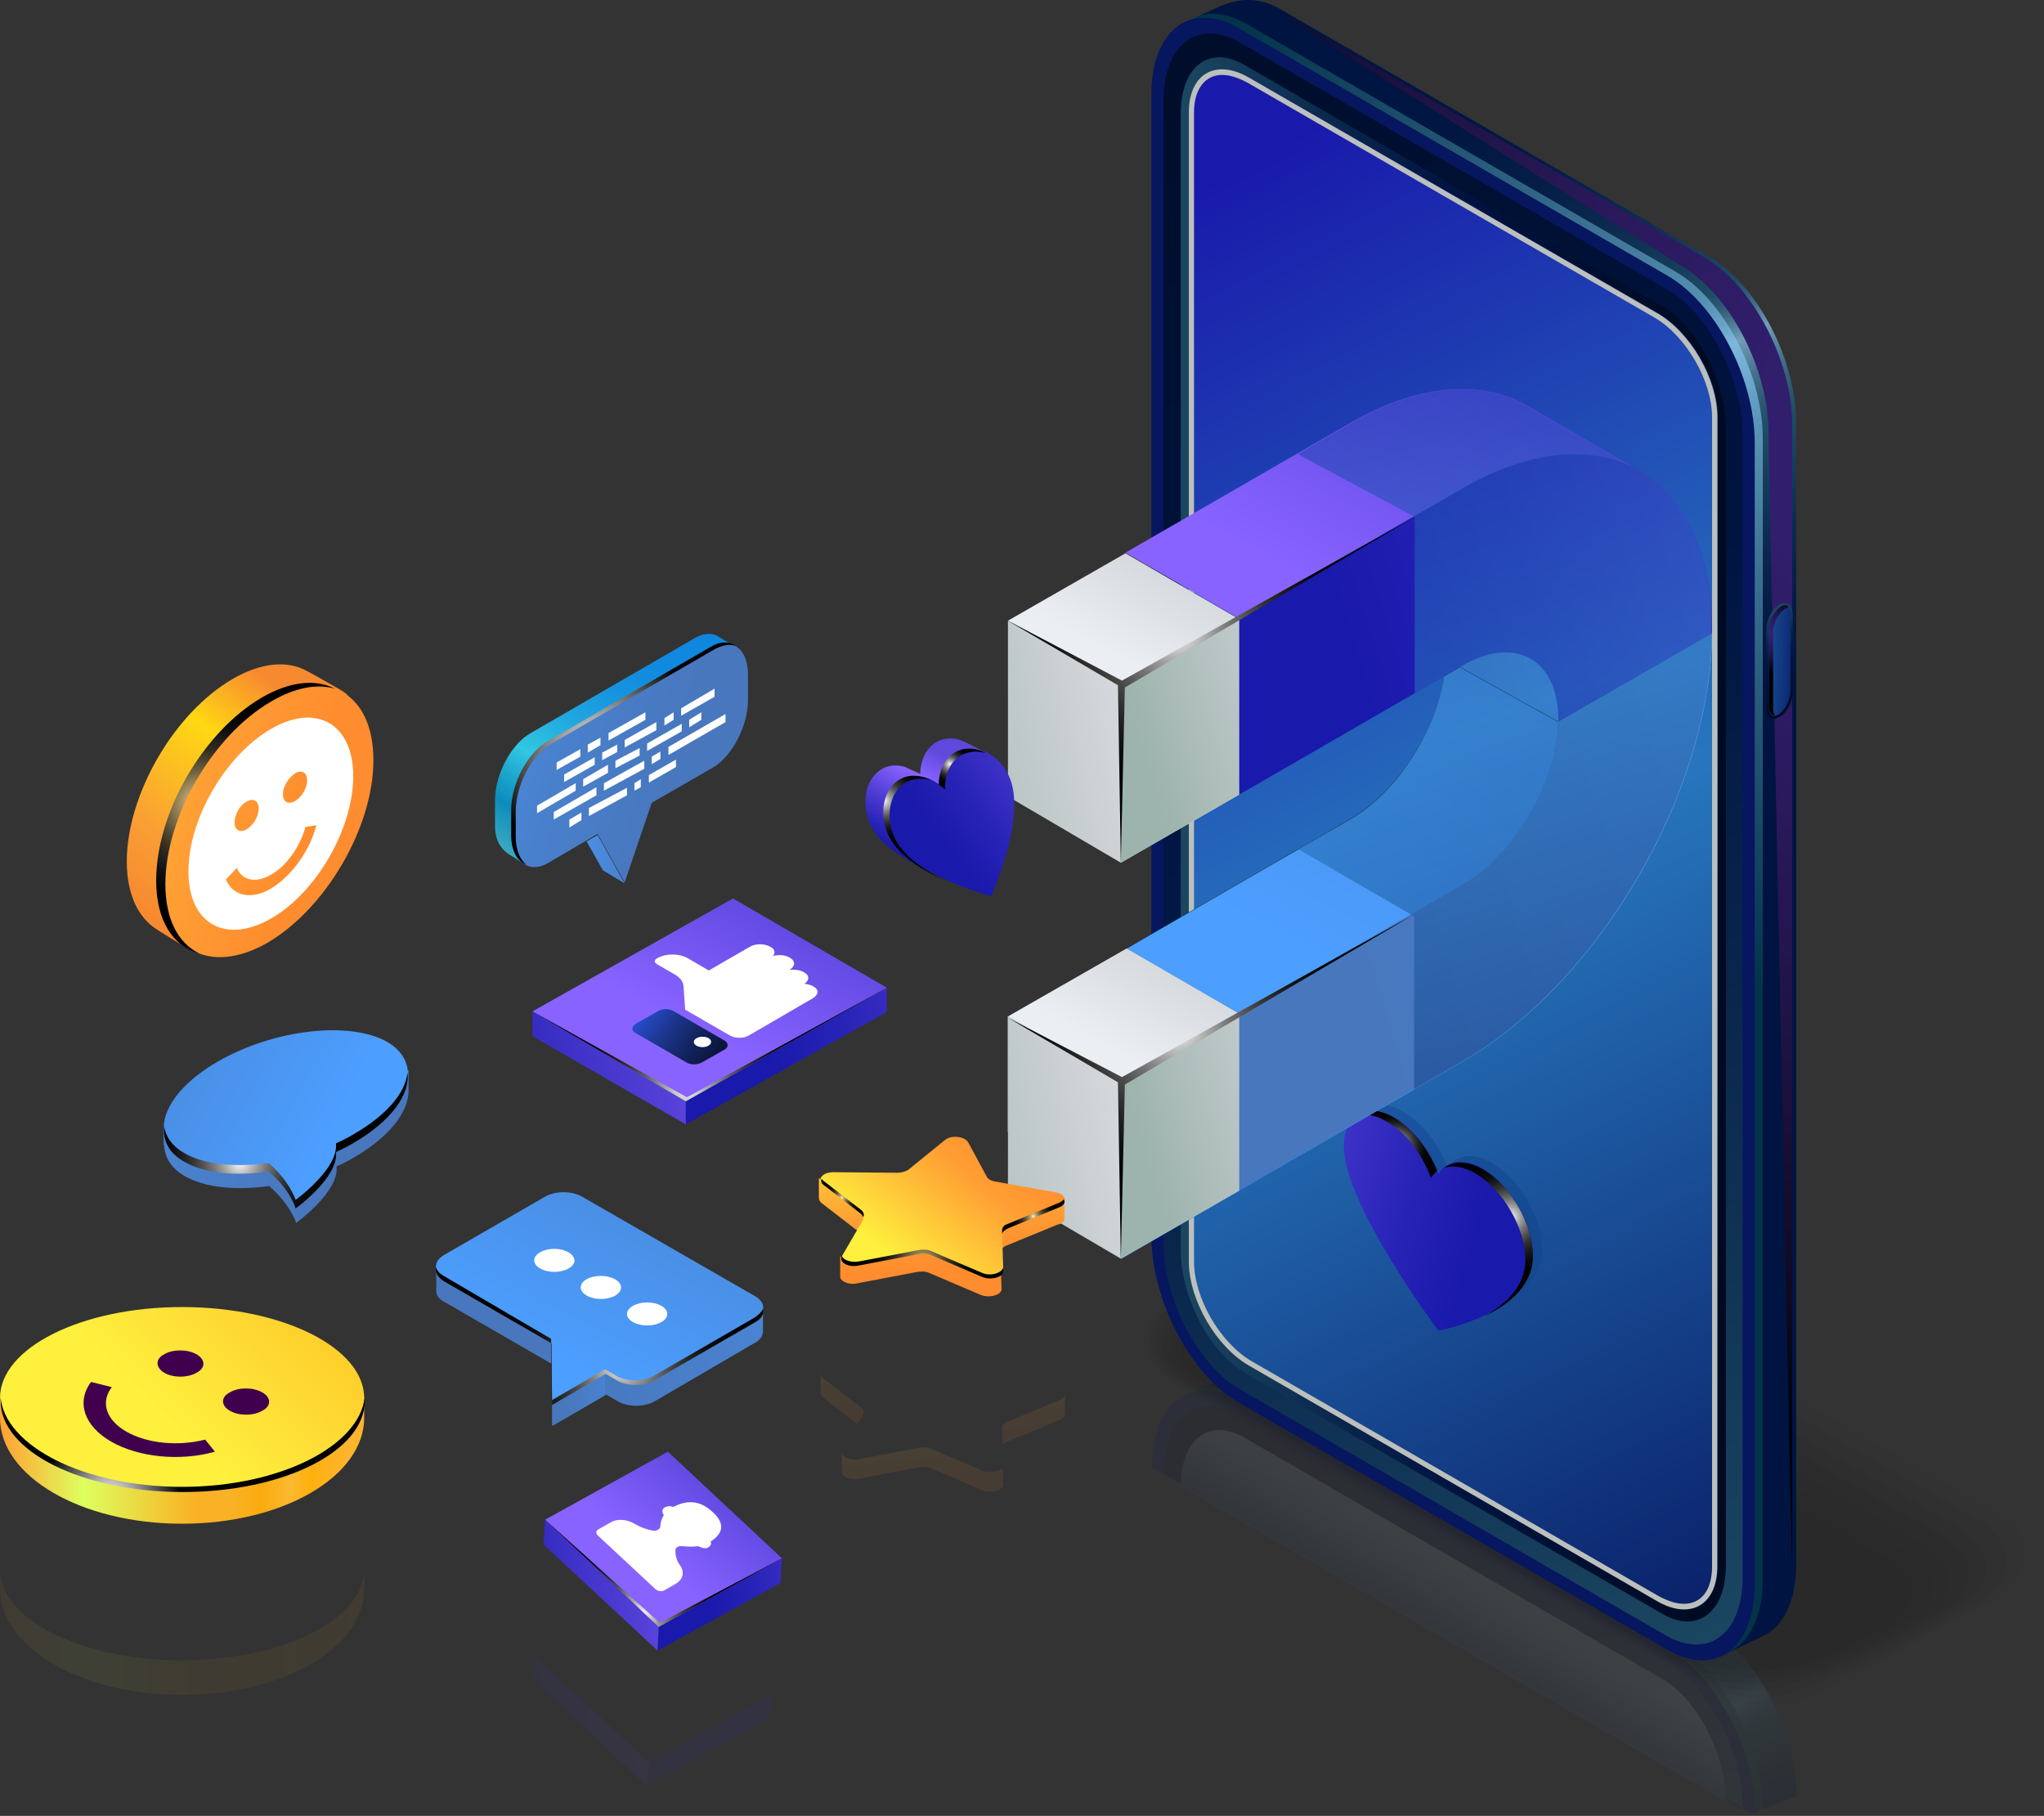 <?xml version="1.0" encoding="utf-8"?>
<!-- Generator: Adobe Illustrator 25.4.1, SVG Export Plug-In . SVG Version: 6.00 Build 0)  -->
<svg version="1.1" id="Layer_1" xmlns="http://www.w3.org/2000/svg" xmlns:xlink="http://www.w3.org/1999/xlink" x="0px" y="0px"
	 viewBox="0 0 354.7 315.1" style="enable-background:new 0 0 354.7 315.1;" xml:space="preserve">
<rect x="0" y="0" width="354.7" height="315.1" fill="#333333" stroke="none"/>
<style type="text/css">
	.st0{opacity:0.15;}
	.st1{fill:url(#SVGID_1_);}
	.st2{opacity:0.6;fill:url(#SVGID_00000002365505156807479280000008331120307579425723_);enable-background:new    ;}
	.st3{fill:url(#SVGID_00000161598080965270111270000009730886507595579558_);}
	.st4{fill:url(#SVGID_00000107587682282014272930000017442121113954250382_);}
	.st5{opacity:0.8;fill:url(#SVGID_00000116200072926524518380000000861444587747928458_);enable-background:new    ;}
	.st6{opacity:0.2;}
	.st7{fill-opacity:0;}
	.st8{opacity:9.090000e-02;enable-background:new    ;}
	.st9{opacity:0.182;enable-background:new    ;}
	.st10{opacity:0.273;enable-background:new    ;}
	.st11{opacity:0.364;enable-background:new    ;}
	.st12{opacity:0.455;enable-background:new    ;}
	.st13{opacity:0.545;enable-background:new    ;}
	.st14{opacity:0.636;enable-background:new    ;}
	.st15{opacity:0.727;enable-background:new    ;}
	.st16{opacity:0.818;enable-background:new    ;}
	.st17{opacity:0.909;enable-background:new    ;}
	.st18{fill:url(#SVGID_00000061452302034523665730000014019523115806314887_);}
	.st19{fill:url(#SVGID_00000078017628897475813110000010345502540659697340_);}
	.st20{opacity:0.6;fill:url(#SVGID_00000174572197929991986370000005869419597283931549_);enable-background:new    ;}
	.st21{fill:url(#SVGID_00000032629552117321374760000001470720062208899968_);}
	.st22{fill:url(#SVGID_00000096023605174160342220000001153251077228762260_);}
	.st23{fill:url(#SVGID_00000162346768504416308070000015481026403987849901_);}
	.st24{fill:url(#SVGID_00000090993900760882623640000006477622462662873020_);}
	.st25{fill:url(#SVGID_00000030488125301901320780000015925919459740455836_);}
	.st26{fill:url(#SVGID_00000008848695982746983570000000854652537207213457_);}
	.st27{fill:url(#SVGID_00000063629843943782875480000006900837505564875173_);}
	.st28{fill:#BCC0BC;}
	.st29{opacity:0.5;fill:url(#SVGID_00000114771474738016162670000013270488643696026247_);enable-background:new    ;}
	.st30{fill:url(#SVGID_00000134242186719769382830000000232209513635002505_);}
	.st31{fill:url(#SVGID_00000167395124292397060960000009395657214732315027_);}
	.st32{fill:url(#SVGID_00000016051518829849059680000013756310516132359093_);}
	.st33{fill:url(#SVGID_00000098908797127666884650000012507997494527988357_);}
	.st34{fill:url(#SVGID_00000169533898937813999130000016157389866690494137_);}
	.st35{fill:url(#SVGID_00000147914565138665190540000004692211328906231215_);}
	.st36{fill:url(#SVGID_00000028294701543976011960000010354050973410818224_);}
	.st37{fill:url(#SVGID_00000147909379971571648070000005833318837547582342_);}
	.st38{fill:url(#SVGID_00000091710084361449132080000000123680490176718781_);}
	.st39{fill:url(#SVGID_00000158721097251894726550000007973749688249506733_);}
	.st40{fill:url(#SVGID_00000148653254232262807410000008295658809104913055_);}
	.st41{fill:url(#SVGID_00000027569116421039688550000001147887615089140138_);}
	.st42{fill:url(#SVGID_00000132056382875019074970000014725340240128677793_);}
	.st43{fill:url(#SVGID_00000096778010376648397190000013279944616769512099_);}
	.st44{fill:url(#SVGID_00000012440918384222704030000002297723167607756690_);}
	.st45{fill:url(#SVGID_00000003787941816366424210000005223947475812151191_);}
	.st46{fill:url(#SVGID_00000114067285973093492020000012199793463784957585_);}
	.st47{fill:url(#SVGID_00000141455534809427867300000007596687343600484781_);}
	.st48{fill:url(#SVGID_00000135687554455715412660000008980620071416927877_);}
	.st49{fill:url(#SVGID_00000099649883099120007540000016480523179123951496_);}
	.st50{fill:url(#SVGID_00000057116775249987594950000005189146646776240020_);}
	.st51{fill:url(#SVGID_00000086673632734120051990000006674681778197454237_);}
	.st52{fill:url(#SVGID_00000054968568454015872280000016647748491060373938_);}
	.st53{opacity:0.6;fill:url(#SVGID_00000083810296527343649400000005040581436441291910_);enable-background:new    ;}
	.st54{fill:url(#SVGID_00000010292017262472175100000007492650338829093539_);}
	.st55{fill:url(#SVGID_00000049903102748762248720000017932153552775213235_);}
	.st56{fill:url(#SVGID_00000006682104882960145150000007957781896746353310_);}
	.st57{fill:url(#SVGID_00000024698741437840118010000005542124869799734678_);}
	.st58{fill:url(#SVGID_00000034087684219170943470000001724449319850785953_);}
	.st59{fill:#FFFFFF;}
	.st60{fill:url(#SVGID_00000130609182193627270700000009199969912143828612_);}
	.st61{fill:url(#SVGID_00000067919688612536491750000010061923265864631479_);}
	.st62{opacity:0.1;fill:url(#SVGID_00000072238079058916747020000003778846109290116012_);enable-background:new    ;}
	.st63{opacity:0.1;fill:url(#SVGID_00000083060889211289430010000009744431939803070652_);enable-background:new    ;}
	.st64{fill:url(#SVGID_00000117649629986995933600000011617711762067507118_);}
	.st65{fill:url(#SVGID_00000013153166317242594780000001909041922766643644_);}
	.st66{fill:url(#SVGID_00000170964507712923907760000005253552962258287805_);}
	.st67{fill:url(#SVGID_00000079468883691717545110000003858837013249407920_);}
	.st68{fill:url(#SVGID_00000036954818655385395340000000654215822826852244_);}
	.st69{fill:url(#SVGID_00000083070396810647193700000011541843517314397067_);}
	.st70{fill:url(#SVGID_00000105403824769552880920000002750153391799472816_);}
	.st71{fill:url(#SVGID_00000028283402917428131940000004225304583103419300_);}
	.st72{fill:url(#SVGID_00000123435187935647243240000007269177973677403299_);}
	.st73{opacity:0.1;}
	.st74{fill:url(#SVGID_00000178199272365151960400000006294343355440023224_);}
	.st75{opacity:0.7;fill:url(#SVGID_00000143617341660282061980000006392149482705447812_);enable-background:new    ;}
	.st76{fill:url(#SVGID_00000104667228636834477550000012005358773908226190_);}
	.st77{fill:#40004D;}
	.st78{fill:url(#SVGID_00000020359914588824812080000016856359497007420346_);}
	.st79{fill:url(#SVGID_00000160182590001813934530000002329929038228034472_);}
	.st80{fill:url(#SVGID_00000118358601170323013580000000880963012660794024_);}
	.st81{fill:url(#SVGID_00000137100107039839023070000011723006006928430522_);}
	.st82{fill:url(#SVGID_00000065070688156035396930000000500821427977427623_);}
	.st83{fill:url(#SVGID_00000129173651414366515350000011155587199702940313_);}
	.st84{fill:url(#SVGID_00000037681532152132584230000003709061250793809797_);}
	.st85{fill:url(#SVGID_00000005945124262539015080000012059650061297806745_);}
	.st86{fill:url(#SVGID_00000030462735277982888470000016400348391711886465_);}
	.st87{fill:url(#SVGID_00000035491772134238815550000004982132541957939871_);}
	.st88{fill:url(#SVGID_00000010305589205748439940000009751391950376966572_);}
	.st89{fill:url(#SVGID_00000034782266733866703520000017812338323644922257_);}
	.st90{fill:url(#SVGID_00000138554497741547058380000000069898791966302387_);}
	.st91{fill:url(#SVGID_00000152238506732316852750000002420765982009428640_);}
	.st92{fill:url(#SVGID_00000121252268338807084060000008359938469990048168_);}
	.st93{fill:url(#SVGID_00000001641127430108193410000016279385748854032771_);}
	.st94{fill:url(#SVGID_00000144299092680602974840000006606045843973354420_);}
	.st95{fill:url(#SVGID_00000094593243949190583320000018420174570737708935_);}
	.st96{fill:url(#SVGID_00000028311571362854163720000001930838274567305602_);}
	.st97{fill:url(#SVGID_00000089570866728123818910000016834456966444263809_);}
	.st98{fill:url(#SVGID_00000121971197068671469230000008611441278287137944_);}
	.st99{fill:url(#SVGID_00000183948906494925787730000003699533422396423584_);}
	.st100{fill:url(#SVGID_00000181773287156376281930000003778835956493352101_);}
	.st101{fill:url(#SVGID_00000145030246792372981980000011878933292490578816_);}
</style>
<g class="st0">
	
		<linearGradient id="SVGID_1_" gradientUnits="userSpaceOnUse" x1="258.107" y1="41.196" x2="295.701" y2="-23.919" gradientTransform="matrix(1 0 0 -1 0 316)">
		<stop  offset="5.560000e-02" style="stop-color:#001441"/>
		<stop  offset="0.166" style="stop-color:#011642"/>
		<stop  offset="0.221" style="stop-color:#051E47"/>
		<stop  offset="0.263" style="stop-color:#0C2B4F"/>
		<stop  offset="0.299" style="stop-color:#163D5B"/>
		<stop  offset="0.313" style="stop-color:#1B4761"/>
		<stop  offset="0.357" style="stop-color:#1E4B65"/>
		<stop  offset="0.405" style="stop-color:#275673"/>
		<stop  offset="0.455" style="stop-color:#366988"/>
		<stop  offset="0.506" style="stop-color:#4A83A7"/>
		<stop  offset="0.53" style="stop-color:#5692B8"/>
		<stop  offset="0.537" style="stop-color:#508AAE"/>
		<stop  offset="0.562" style="stop-color:#396D8D"/>
		<stop  offset="0.586" style="stop-color:#285875"/>
		<stop  offset="0.608" style="stop-color:#1E4B66"/>
		<stop  offset="0.626" style="stop-color:#1B4761"/>
		<stop  offset="0.642" style="stop-color:#17405C"/>
		<stop  offset="0.706" style="stop-color:#0A284D"/>
		<stop  offset="0.764" style="stop-color:#031944"/>
		<stop  offset="0.813" style="stop-color:#001441"/>
		<stop  offset="1" style="stop-color:#001441"/>
	</linearGradient>
	<path class="st1" d="M207,251.3c0-5.7-4.7-6.9-1.8-9c0.1-0.1,6.6-3,6.8-3.1c3.1-1.2,6.3-1.7,10.3,0.6l74.3,42.9
		c8.4,4.8,15.2,17.8,15.2,29l-6.7,2.5C305,320.1,207,251.3,207,251.3z"/>
	
		<radialGradient id="SVGID_00000173843405389770020360000012666112190434204350_" cx="302.81" cy="59.345" r="27.809" gradientTransform="matrix(1 0 0 -1 0 316)" gradientUnits="userSpaceOnUse">
		<stop  offset="0" style="stop-color:#8AD0FC"/>
		<stop  offset="1" style="stop-color:#05484D"/>
	</radialGradient>
	<path style="opacity:0.6;fill:url(#SVGID_00000173843405389770020360000012666112190434204350_);enable-background:new    ;" d="
		M201.2,253.9c0-11.2,6.8-16.3,15.2-11.5l74.3,42.9c8.4,4.8,15.2,17.8,15.2,29L201.2,253.9z"/>
	
		<linearGradient id="SVGID_00000043442267192386408420000002786380538861927857_" gradientUnits="userSpaceOnUse" x1="293.438" y1="26.564" x2="96.372" y2="88.254" gradientTransform="matrix(1 0 0 -1 0 316)">
		<stop  offset="0.187" style="stop-color:#06165F"/>
		<stop  offset="0.934" style="stop-color:#06165F"/>
	</linearGradient>
	<path style="fill:url(#SVGID_00000043442267192386408420000002786380538861927857_);" d="M199.9,254.6c0-11.2,6.8-16.3,15.2-11.5
		l74.3,42.9c8.4,4.8,15.2,17.8,15.2,29L199.9,254.6z"/>
	
		<linearGradient id="SVGID_00000119085709595983871200000001380080210409007779_" gradientUnits="userSpaceOnUse" x1="274.295" y1="-12.066" x2="220.674" y2="101.237" gradientTransform="matrix(1 0 0 -1 0 316)">
		<stop  offset="0" style="stop-color:#1B4761"/>
		<stop  offset="0.298" style="stop-color:#09254C"/>
		<stop  offset="0.495" style="stop-color:#001441"/>
		<stop  offset="1" style="stop-color:#000A1F"/>
	</linearGradient>
	<path style="fill:url(#SVGID_00000119085709595983871200000001380080210409007779_);" d="M201.9,255.7c0-9.8,6-14.3,13.3-10.1
		l73.9,42.7c7.4,4.2,13.3,15.6,13.3,25.4L201.9,255.7z"/>
	
		<linearGradient id="SVGID_00000053513178108658147230000018122133487876931214_" gradientUnits="userSpaceOnUse" x1="257.437" y1="41.617" x2="250.036" y2="29.146" gradientTransform="matrix(1 0 0 -1 0 316)">
		<stop  offset="0.121" style="stop-color:#99B0BD"/>
		<stop  offset="0.394" style="stop-color:#72899E"/>
		<stop  offset="0.801" style="stop-color:#3E5473"/>
		<stop  offset="1" style="stop-color:#293F62"/>
	</linearGradient>
	<path style="opacity:0.8;fill:url(#SVGID_00000053513178108658147230000018122133487876931214_);enable-background:new    ;" d="
		M204.9,257.9c0-8.2,5-12,11.1-8.4l72.4,41.8c6.1,3.5,11.1,13.1,11.1,21.3L204.9,257.9z"/>
</g>
<g class="st6">
	<path class="st7" d="M307.5,297.2c-3.1,0-5.8-0.7-8-1.9l-48.7-27.7L202,239.8c-2.9-1.7-4.6-4.4-4.6-7.3c0-3.3,2-6.3,5.6-8.3
		l31.9-17.9c2.8-1.6,6.2-2.5,9.8-2.5c3.1,0,5.8,0.7,8,1.9l48.7,27.7l48.7,27.7c2.9,1.7,4.6,4.4,4.6,7.3c0,3.3-2,6.3-5.5,8.3
		l-31.9,18C314.5,296.4,311,297.2,307.5,297.2z"/>
	<path class="st8" d="M203.8,224.9l8.6-4.8c0.4-0.2,16.6-9.1,16.9-8.9l5.6-2.7c2.5-1.4,6.2-1.9,9.4-1.9c2.8,0,5.8,0.9,7.8,2l39,22.2
		l8.3,4.7l47.4,27c1.5,0.9,2.9,2.2,3.7,3.6c0.6,1.1,0.9,2.2,1,3.4c0.1,3.1-1.8,6.1-5.3,8.1l-8.6,4.8c-0.4,0.2-16.6,9.1-16.9,8.9
		L315,294c-2.5,1.5-6.2,1.9-9.4,1.9c-2.8,0-5.8-0.9-7.8-2l-39-22.2l-8.3-4.7l-47.4-27c-1.5-0.9-2.9-2.2-3.7-3.6
		c-0.6-1.1-0.9-2.2-1-3.4C198.4,229.8,200.3,226.9,203.8,224.9z"/>
	<path class="st9" d="M204.6,225.6l8.4-4.6c0.7-0.4,15.9-8.4,16.5-8.1l5.4-2.2c2.3-1.3,6.2-1.4,9.1-1.4c2.5,0,5.7,1.1,7.5,2.1
		l37.9,21.6l8.1,4.6l46,26.2c1.4,0.8,2.9,2.2,3.6,3.4c0.6,1,1,2.1,1.1,3.2c0.2,3-1.6,5.9-5,7.9l-8.4,4.6c-0.7,0.4-15.9,8.4-16.5,8
		l-5.4,2.2c-2.3,1.3-6.2,1.4-9.1,1.4c-2.5,0-5.7-1.1-7.5-2.1l-37.9-21.6l-8.1-4.6l-46-26.2c-1.4-0.8-2.9-2.2-3.6-3.4
		c-0.6-1-1-2.1-1.1-3.2C199.4,230.4,201.2,227.5,204.6,225.6z"/>
	<path class="st10" d="M205.5,226.2l8.2-4.5c1.1-0.6,15.2-7.7,16.1-7.2l5.2-1.7c2-1.2,6.2-0.9,8.7-0.9c2.2,0,5.6,1.3,7.2,2.2
		l36.7,21l7.8,4.5l44.6,25.4c1.2,0.7,3,2.2,3.6,3.2c0.6,1,1,2,1.1,3.1c0.3,2.9-1.5,5.7-4.8,7.6l-8.2,4.5c-1.1,0.6-15.2,7.7-16.1,7.2
		l-5.2,1.7c-2,1.2-6.2,0.9-8.7,0.9c-2.2,0-5.6-1.3-7.2-2.2l-36.7-21l-7.8-4.5l-44.6-25.4c-1.2-0.7-2.9-2.2-3.6-3.2
		c-0.6-1-1-2-1.1-3.1C200.4,231,202.1,228.2,205.5,226.2z"/>
	<path class="st11" d="M206.4,226.9l7.9-4.3c1.4-0.8,14.5-7.1,15.8-6.4l5.1-1.2c1.8-1,6.2-0.3,8.4-0.3c1.9,0,5.5,1.5,6.9,2.3
		l35.6,20.3l7.6,4.3l43.2,24.7c1.1,0.6,3,2.2,3.5,3.1c0.6,0.9,1.1,1.9,1.2,2.9c0.4,2.8-1.3,5.5-4.5,7.4l-8,4.3
		c-1.4,0.8-14.5,7.1-15.8,6.4l-5.1,1.2c-1.8,1-6.2,0.3-8.4,0.3c-2,0-5.5-1.5-6.9-2.3l-35.6-20.3l-7.6-4.3l-43.2-24.7
		c-1.1-0.6-3-2.2-3.5-3.1c-0.6-0.9-1.1-1.9-1.2-2.9C201.4,231.6,203.1,228.8,206.4,226.9z"/>
	<path class="st12" d="M207.2,227.6l7.7-4.1c1.8-1,13.9-6.4,15.4-5.6l4.9-0.7c1.5-0.9,6.1,0.2,8.1,0.2c1.7,0,5.4,1.7,6.6,2.4
		l34.4,19.7l7.3,4.2l41.8,23.9c0.9,0.5,3,2.1,3.5,2.9c0.6,0.9,1.2,1.8,1.3,2.8c0.5,2.6-1.1,5.3-4.3,7.2l-7.7,4.1
		c-1.8,1-13.9,6.4-15.4,5.5l-4.9,0.7c-1.5,0.9-6.1-0.2-8.1-0.2c-1.7,0-5.4-1.7-6.6-2.4l-34.4-19.7l-7.3-4.2l-41.8-23.9
		c-0.9-0.5-3-2.1-3.5-2.9c-0.6-0.9-1.2-1.8-1.3-2.8C202.5,232.2,204,229.5,207.2,227.6z"/>
	<path class="st13" d="M208.1,228.3l7.5-4c2.1-1.2,13.2-5.8,15-4.7l4.8-0.2c1.3-0.7,6.1,0.8,7.7,0.8c1.4,0,5.4,1.9,6.4,2.4
		l33.3,19.1l7.1,4.1l40.4,23.1c0.8,0.4,3,2.1,3.4,2.7c0.6,0.9,1.2,1.7,1.4,2.6c0.5,2.5-0.9,5.1-4,6.9l-7.5,4
		c-2.1,1.2-13.2,5.8-15,4.7l-4.8,0.2c-1.3,0.7-6.1-0.8-7.7-0.8c-1.4,0-5.4-1.9-6.4-2.4l-33.3-19.1l-7.1-4.1l-40.4-23.1
		c-0.8-0.4-3-2.1-3.4-2.7c-0.6-0.9-1.2-1.7-1.4-2.6C203.5,232.7,204.9,230.1,208.1,228.3z"/>
	<path class="st14" d="M208.9,229l7.2-3.8c2.5-1.4,12.5-5.1,14.6-3.9l4.6,0.3c1-0.6,6.1,1.3,7.4,1.3c1.1,0,5.3,2.1,6.1,2.5
		l32.1,18.4l6.9,3.9l39,22.4c0.6,0.4,3,2,3.4,2.5c0.6,0.8,1.3,1.5,1.5,2.4c0.6,2.4-0.7,4.9-3.8,6.7l-7.2,3.8
		c-2.5,1.4-12.5,5.1-14.6,3.9l-4.6-0.3c-1,0.6-6.1-1.3-7.4-1.3c-1.1,0-5.3-2.1-6.1-2.5L255.9,267L249,263l-39-22.4
		c-0.6-0.4-3-2.1-3.4-2.5c-0.6-0.8-1.3-1.6-1.5-2.4C204.5,233.3,205.9,230.8,208.9,229z"/>
	<path class="st15" d="M209.8,229.7l7-3.6c2.8-1.6,11.8-4.4,14.2-3l4.4,0.8c0.8-0.4,6.1,1.9,7.1,1.9c0.8,0,5.2,2.3,5.8,2.6l31,17.8
		l6.6,3.8l37.6,21.6c0.5,0.3,3.1,2,3.3,2.4c0.8,0.7,1.3,1.4,1.6,2.3c0.7,2.2-0.5,4.7-3.5,6.5l-7,3.6c-2.8,1.6-11.8,4.5-14.2,3
		l-4.4-0.8c-0.8,0.4-6.1-1.9-7.1-1.9c-0.8,0-5.2-2.3-5.8-2.6l-31-17.8l-6.6-3.8l-37.6-21.6c-0.5-0.3-3.1-2-3.3-2.4
		c-0.8-0.7-1.3-1.4-1.6-2.3C205.5,233.9,206.8,231.4,209.8,229.7z"/>
	<path class="st16" d="M210.7,230.4l6.8-3.4c3.2-1.8,11.1-3.8,13.9-2.2l4.2,1.3c0.5-0.3,6.1,2.4,6.7,2.4c0.6,0,5.1,2.5,5.5,2.7
		l29.8,17.2l6.4,3.7l36.2,20.8c0.3,0.2,3.1,1.9,3.3,2.2c0.8,0.6,1.4,1.3,1.7,2.1c0.8,2.1-0.3,4.5-3.3,6.2l-6.8,3.4
		c-3.2,1.8-11.1,3.8-13.9,2.2l-4.2-1.3c-0.5,0.3-6.1-2.4-6.7-2.4c-0.6,0-5.1-2.5-5.5-2.7l-29.9-17.2l-6.4-3.7l-36.2-20.8
		c-0.3-0.2-3.1-1.9-3.3-2.2c-0.8-0.6-1.4-1.3-1.7-2.1C206.5,234.5,207.7,232.1,210.7,230.4z"/>
	<path class="st17" d="M211.5,231l6.6-3.3c3.5-2,10.4-3.1,13.5-1.4l4.1,1.8c0.2-0.1,6.1,2.9,6.4,2.9c0.3,0,5,2.7,5.2,2.8l28.7,16.5
		l6.1,3.5l34.8,20.1c0.1,0.1,3.2,1.9,3.2,2c0.9,0.6,1.4,1.2,1.8,1.9c0.9,2-0.1,4.3-3,6l-6.5,3.3c-3.5,2-10.4,3.1-13.5,1.4l-4.1-1.8
		c-0.2,0.1-6.1-3-6.4-3c-0.3,0-5-2.7-5.2-2.8l-28.7-16.5l-6.1-3.5L213.5,241c-0.1-0.1-3.2-1.9-3.2-2c-0.9-0.6-1.4-1.2-1.8-1.9
		C207.6,235.1,208.6,232.7,211.5,231z"/>
	<path d="M296.5,288.4L254,263.8l-42.5-24.5c-3.4-1.9-2.9-5.3,0.9-7.6l6.3-3.1c3.9-2.2,9.7-2.5,13.1-0.5l42.5,24.5l42.5,24.5
		c3.4,1.9,2.9,5.3-0.9,7.6l-6.3,3.1C305.7,290.1,299.8,290.3,296.5,288.4z"/>
</g>
<g>
	
		<linearGradient id="SVGID_00000177463893941148548260000015440066934650194828_" gradientUnits="userSpaceOnUse" x1="182.419" y1="306.907" x2="279.501" y2="138.757" gradientTransform="matrix(1 0 0 -1 0 316)">
		<stop  offset="5.560000e-02" style="stop-color:#001441"/>
		<stop  offset="0.234" style="stop-color:#011642"/>
		<stop  offset="0.322" style="stop-color:#051E47"/>
		<stop  offset="0.39" style="stop-color:#0C2B4F"/>
		<stop  offset="0.447" style="stop-color:#163D5B"/>
		<stop  offset="0.47" style="stop-color:#1B4761"/>
		<stop  offset="0.482" style="stop-color:#1F4B65"/>
		<stop  offset="0.495" style="stop-color:#2C5873"/>
		<stop  offset="0.509" style="stop-color:#416E88"/>
		<stop  offset="0.523" style="stop-color:#5F8CA7"/>
		<stop  offset="0.53" style="stop-color:#709DB8"/>
		<stop  offset="0.537" style="stop-color:#6794AE"/>
		<stop  offset="0.562" style="stop-color:#46728D"/>
		<stop  offset="0.586" style="stop-color:#2E5A75"/>
		<stop  offset="0.608" style="stop-color:#204C66"/>
		<stop  offset="0.626" style="stop-color:#1B4761"/>
		<stop  offset="0.642" style="stop-color:#17405C"/>
		<stop  offset="0.706" style="stop-color:#0A284D"/>
		<stop  offset="0.764" style="stop-color:#031944"/>
		<stop  offset="0.813" style="stop-color:#001441"/>
		<stop  offset="1" style="stop-color:#001441"/>
	</linearGradient>
	<path style="fill:url(#SVGID_00000177463893941148548260000015440066934650194828_);" d="M296.5,282.9L222.1,240
		c-8.4-4.8-15.2-17.8-15.2-29V13.1c0-5.7-4.7-6.9-1.8-9c0.1-0.1,6.6-3,6.8-3.1c3.1-1.2,6.3-1.7,10.3,0.6l74.3,42.9
		c8.4,4.8,15.2,17.8,15.2,29v197.9c0,5.9-1.9,10.2-5,12.1c-0.2,0.1-8,3.9-8.2,3.9C295.7,288.4,300.1,285,296.5,282.9z"/>
	
		<radialGradient id="SVGID_00000139262338689002843890000014260325220021519290_" cx="333.288" cy="238.592" r="182.183" gradientTransform="matrix(1 0 0 -1 0 316)" gradientUnits="userSpaceOnUse">
		<stop  offset="0" style="stop-color:#331F71"/>
		<stop  offset="0.161" style="stop-color:#311E6C"/>
		<stop  offset="0.363" style="stop-color:#2A195C"/>
		<stop  offset="0.585" style="stop-color:#1E1243"/>
		<stop  offset="0.821" style="stop-color:#0E0920"/>
		<stop  offset="1" style="stop-color:#000000"/>
	</radialGradient>
	<path style="fill:url(#SVGID_00000139262338689002843890000014260325220021519290_);" d="M295.8,44.7L221.5,1.8
		c-4-2.3,70.2,44.3,70.2,44.3c8.4,4.8,15.2,17.8,15.2,29c0,0,4.1,202.5,4.1,196.6V73.7C311,62.6,304.2,49.6,295.8,44.7z"/>
	
		<radialGradient id="SVGID_00000024686390050721267070000013521217461683175578_" cx="302.81" cy="251.608" r="107.332" gradientTransform="matrix(1 0 0 -1 0 316)" gradientUnits="userSpaceOnUse">
		<stop  offset="0" style="stop-color:#8AD0FC"/>
		<stop  offset="1" style="stop-color:#05484D"/>
	</radialGradient>
	<path style="opacity:0.6;fill:url(#SVGID_00000024686390050721267070000013521217461683175578_);enable-background:new    ;" d="
		M290.7,285.5l-74.3-42.9c-8.4-4.8-15.2-17.8-15.2-29V15.7c0-11.2,6.8-16.3,15.2-11.5l74.3,42.9c8.4,4.8,15.2,17.8,15.2,29v197.9
		C305.9,285.2,299.1,290.4,290.7,285.5z"/>
	
		<linearGradient id="SVGID_00000058570702010945328350000012799432633220922538_" gradientUnits="userSpaceOnUse" x1="311.466" y1="151.845" x2="14.75" y2="244.73" gradientTransform="matrix(1 0 0 -1 0 316)">
		<stop  offset="0.187" style="stop-color:#06165F"/>
		<stop  offset="0.934" style="stop-color:#06165F"/>
	</linearGradient>
	<path style="fill:url(#SVGID_00000058570702010945328350000012799432633220922538_);" d="M289.4,286.3L215,243.4
		c-8.4-4.8-15.2-17.8-15.2-29V16.4c0-11.2,6.8-16.3,15.2-11.5l74.3,42.9c8.4,4.8,15.2,17.8,15.2,29v197.9
		C304.5,286,297.8,291.1,289.4,286.3z"/>
	
		<linearGradient id="SVGID_00000142892506686243900500000008692840972021092285_" gradientUnits="userSpaceOnUse" x1="315.337" y1="37.011" x2="164.657" y2="355.399" gradientTransform="matrix(1 0 0 -1 0 316)">
		<stop  offset="0" style="stop-color:#1B4761"/>
		<stop  offset="0.298" style="stop-color:#09254C"/>
		<stop  offset="0.495" style="stop-color:#001441"/>
		<stop  offset="1" style="stop-color:#000A1F"/>
	</linearGradient>
	<path style="fill:url(#SVGID_00000142892506686243900500000008692840972021092285_);" d="M201.9,215.7V17.5c0-9.8,6-14.3,13.3-10.1
		l73.9,42.7c7.4,4.2,13.3,15.6,13.3,25.4v198.2c0,9.8-6,14.3-13.3,10.1l-73.9-42.7C207.9,236.9,201.9,225.5,201.9,215.7z"/>
	
		<linearGradient id="SVGID_00000178899987467878975090000000465746713022317492_" gradientUnits="userSpaceOnUse" x1="204.89" y1="170.39" x2="299.52" y2="170.39" gradientTransform="matrix(1 0 0 -1 0 316)">
		<stop  offset="0" style="stop-color:#1B4761"/>
		<stop  offset="0.298" style="stop-color:#09254C"/>
		<stop  offset="0.495" style="stop-color:#001441"/>
		<stop  offset="1" style="stop-color:#000A1F"/>
	</linearGradient>
	<path style="fill:url(#SVGID_00000178899987467878975090000000465746713022317492_);" d="M204.9,216.9V19.7c0-8.2,5-12,11.1-8.4
		l72.4,41.8c6.1,3.5,11.1,13.1,11.1,21.3v197.2c0,8.2-5,12-11.1,8.4L216,238.2C209.9,234.6,204.9,225.1,204.9,216.9z"/>
	
		<linearGradient id="SVGID_00000054243952999938202030000001517858827505329810_" gradientUnits="userSpaceOnUse" x1="194.194" y1="281" x2="338.166" y2="6.473" gradientTransform="matrix(1 0 0 -1 0 316)">
		<stop  offset="1.010000e-02" style="stop-color:#1919AB"/>
		<stop  offset="0.429" style="stop-color:#2776BD"/>
		<stop  offset="0.904" style="stop-color:#06165F"/>
	</linearGradient>
	<path style="fill:url(#SVGID_00000054243952999938202030000001517858827505329810_);" d="M216.9,13.5c-5.8-3.3-10.5-0.7-10.5,6
		v199.4c0,6.6,4.7,14.8,10.5,18.1l70.7,40.8c5.8,3.4,10.5,0.7,10.5-6V72.4c0-6.7-4.7-14.8-10.5-18.1L216.9,13.5z"/>
	
		<linearGradient id="SVGID_00000146468115131898083030000017451616839264531847_" gradientUnits="userSpaceOnUse" x1="-373.447" y1="-10311.688" x2="-356.525" y2="-10311.688" gradientTransform="matrix(-0.5 1.443 0.866 -0.5 9056.288 -4514.383)">
		<stop  offset="0" style="stop-color:#1B4761"/>
		<stop  offset="0.298" style="stop-color:#09254C"/>
		<stop  offset="0.495" style="stop-color:#001441"/>
		<stop  offset="1" style="stop-color:#000A1F"/>
	</linearGradient>
	<path style="fill:url(#SVGID_00000146468115131898083030000017451616839264531847_);" d="M306.5,122.7v-13.4c0-1.7,1-3.7,2.3-4.4
		l0,0c1.3-0.7,2.3,0.1,2.3,1.8V120c0,1.7-1,3.7-2.3,4.4l0,0C307.6,125.2,306.5,124.4,306.5,122.7z"/>
	
		<linearGradient id="SVGID_00000088119507935930454530000005568425506650486171_" gradientUnits="userSpaceOnUse" x1="313.219" y1="201.173" x2="301.545" y2="201.675" gradientTransform="matrix(1 0 0 -1 0 316)">
		<stop  offset="0" style="stop-color:#06165F"/>
		<stop  offset="1" style="stop-color:#2776BD"/>
	</linearGradient>
	<path style="fill:url(#SVGID_00000088119507935930454530000005568425506650486171_);" d="M307.9,124.2c-0.7,0-0.9-0.8-0.9-1.5
		v-13.4c0-1.5,1-3.3,2.1-4c0.2-0.1,0.5-0.2,0.7-0.2c0.7,0,0.9,0.8,0.9,1.5V120c0,1.5-1,3.3-2.1,4
		C308.4,124.1,308.1,124.2,307.9,124.2z"/>
	
		<radialGradient id="SVGID_00000064355234949630318120000006765690066114126262_" cx="307.349" cy="206.156" r="6.856" gradientTransform="matrix(1 0 0 -1 0 316)" gradientUnits="userSpaceOnUse">
		<stop  offset="0" style="stop-color:#331F71"/>
		<stop  offset="0.161" style="stop-color:#311E6C"/>
		<stop  offset="0.363" style="stop-color:#2A195C"/>
		<stop  offset="0.585" style="stop-color:#1E1243"/>
		<stop  offset="0.821" style="stop-color:#0E0920"/>
		<stop  offset="1" style="stop-color:#000000"/>
	</radialGradient>
	<path style="fill:url(#SVGID_00000064355234949630318120000006765690066114126262_);" d="M307.7,123v-13.4c0-1.5,1-3.3,2.1-4
		c0.2-0.1,0.4-0.2,0.6-0.2c-0.1-0.2-0.3-0.4-0.6-0.4c-0.2,0-0.4,0.1-0.7,0.2c-1.1,0.7-2.1,2.5-2.1,4v13.4c0,0.7,0.2,1.5,0.9,1.5
		c0,0,0,0,0.1,0C307.8,123.9,307.7,123.4,307.7,123z"/>
	<path class="st28" d="M287.5,54.3l-70.7-40.8c-5.8-3.4-10.5-0.7-10.5,6v199.4c0,6.6,4.7,14.8,10.5,18.1l70.7,40.8
		c5.8,3.4,10.5,0.7,10.5-6V72.4C298,65.7,293.3,57.6,287.5,54.3z M297.1,271.8c0,2.1-0.5,3.8-1.4,4.9c-0.8,1-2,1.6-3.5,1.6l0,0
		c-1.3,0-2.8-0.5-4.3-1.3l-70.7-40.8c-5.5-3.2-10-11-10-17.3V19.5c0-4,1.9-6.5,4.9-6.5c1.3,0,2.8,0.5,4.3,1.3l70.7,40.8
		c5.5,3.2,10,11,10,17.3L297.1,271.8L297.1,271.8z"/>
	
		<linearGradient id="SVGID_00000100375096186021340400000000050572520052169636_" gradientUnits="userSpaceOnUse" x1="6823.047" y1="100.939" x2="6892.324" y2="121.683" gradientTransform="matrix(-1 0 0 -1 7083.056 316)">
		<stop  offset="9.600000e-02" style="stop-color:#10438A"/>
		<stop  offset="1" style="stop-color:#274CC9"/>
	</linearGradient>
	<path style="opacity:0.5;fill:url(#SVGID_00000100375096186021340400000000050572520052169636_);enable-background:new    ;" d="
		M243.5,192.9c3.4,1.9,6.3,5.8,7.7,9.8c1.5-2.4,4.4-2.8,7.7-0.9c4.8,2.8,8.7,9.5,8.7,15c0,10.1-16.4,13.1-16.4,13.1
		s-16.4-21.9-16.4-32C234.8,192.4,238.7,190.1,243.5,192.9z"/>
	
		<linearGradient id="SVGID_00000095327140342969475560000002676923669617304963_" gradientUnits="userSpaceOnUse" x1="6824.594" y1="99.91" x2="6893.871" y2="120.654" gradientTransform="matrix(-1 0 0 -1 7083.056 316)">
		<stop  offset="3.540000e-02" style="stop-color:#1919AB"/>
		<stop  offset="0.22" style="stop-color:#2823B7"/>
		<stop  offset="0.578" style="stop-color:#513ED5"/>
		<stop  offset="1" style="stop-color:#8863FF"/>
	</linearGradient>
	<path style="fill:url(#SVGID_00000095327140342969475560000002676923669617304963_);" d="M241.9,193.9c3.4,1.9,6.3,5.8,7.7,9.8
		c1.5-2.4,4.4-2.8,7.7-0.9c4.8,2.8,8.7,9.5,8.7,15c0,10.1-16.4,13.1-16.4,13.1s-16.4-21.9-16.4-32
		C233.2,193.4,237.1,191.2,241.9,193.9z"/>
	<g>
		
			<radialGradient id="SVGID_00000116941778129169615340000008478255414941605054_" cx="242.38" cy="117.425" r="6.456" gradientTransform="matrix(1 0 0 -1 0 316)" gradientUnits="userSpaceOnUse">
			<stop  offset="0" style="stop-color:#FFFFFF"/>
			<stop  offset="6.560000e-02" style="stop-color:#D8D8D8"/>
			<stop  offset="0.162" style="stop-color:#A6A6A6"/>
			<stop  offset="0.262" style="stop-color:#797979"/>
			<stop  offset="0.366" style="stop-color:#545454"/>
			<stop  offset="0.473" style="stop-color:#353535"/>
			<stop  offset="0.585" style="stop-color:#1E1E1E"/>
			<stop  offset="0.704" style="stop-color:#0D0D0D"/>
			<stop  offset="0.835" style="stop-color:#030303"/>
			<stop  offset="1" style="stop-color:#000000"/>
		</radialGradient>
		<path style="fill:url(#SVGID_00000116941778129169615340000008478255414941605054_);" d="M240.6,194.6c3.4,1.9,6.3,5.8,7.7,9.8
			c0.3-0.5,0.7-0.9,1.1-1.2c-1.5-3.8-4.3-7.4-7.5-9.3c-2.6-1.5-5-1.5-6.6-0.3C236.8,193.2,238.6,193.4,240.6,194.6z"/>
		
			<radialGradient id="SVGID_00000106111545465385986670000017439005345893507515_" cx="262.027" cy="104.847" r="10.879" gradientTransform="matrix(1 0 0 -1 0 316)" gradientUnits="userSpaceOnUse">
			<stop  offset="0" style="stop-color:#FFFFFF"/>
			<stop  offset="6.560000e-02" style="stop-color:#D8D8D8"/>
			<stop  offset="0.162" style="stop-color:#A6A6A6"/>
			<stop  offset="0.262" style="stop-color:#797979"/>
			<stop  offset="0.366" style="stop-color:#545454"/>
			<stop  offset="0.473" style="stop-color:#353535"/>
			<stop  offset="0.585" style="stop-color:#1E1E1E"/>
			<stop  offset="0.704" style="stop-color:#0D0D0D"/>
			<stop  offset="0.835" style="stop-color:#030303"/>
			<stop  offset="1" style="stop-color:#000000"/>
		</radialGradient>
		<path style="fill:url(#SVGID_00000106111545465385986670000017439005345893507515_);" d="M257.3,202.9c-2.6-1.5-5-1.5-6.6-0.3
			c1.5-0.4,3.3-0.2,5.3,1c4.8,2.8,8.7,9.5,8.7,15c0,4.7-3.5,7.8-7.3,9.9c4.2-2,8.6-5.3,8.6-10.5C266,212.4,262.1,205.6,257.3,202.9z
			"/>
	</g>
</g>
<g>
	
		<radialGradient id="SVGID_00000162317040100911621500000011728077997836517796_" cx="285.594" cy="233.627" r="2.687238e-03" gradientTransform="matrix(1 0 0 -1 0 316)" gradientUnits="userSpaceOnUse">
		<stop  offset="0" style="stop-color:#126173"/>
		<stop  offset="8.360000e-02" style="stop-color:#0F5160"/>
		<stop  offset="0.26" style="stop-color:#0A343D"/>
		<stop  offset="0.439" style="stop-color:#051D22"/>
		<stop  offset="0.62" style="stop-color:#020D0F"/>
		<stop  offset="0.805" style="stop-color:#010304"/>
		<stop  offset="1" style="stop-color:#000000"/>
	</radialGradient>
	<polygon style="fill:url(#SVGID_00000162317040100911621500000011728077997836517796_);" points="285.6,82.4 285.6,82.4 
		285.6,82.4 	"/>
	<g>
		
			<linearGradient id="SVGID_00000002352805635102113110000004478014500123057038_" gradientUnits="userSpaceOnUse" x1="292.705" y1="328.994" x2="231.858" y2="213.033" gradientTransform="matrix(1 0 0 -1 0 316)">
			<stop  offset="3.540000e-02" style="stop-color:#1919AB"/>
			<stop  offset="0.22" style="stop-color:#2823B7"/>
			<stop  offset="0.578" style="stop-color:#513ED5"/>
			<stop  offset="1" style="stop-color:#8863FF"/>
		</linearGradient>
		<path style="fill:url(#SVGID_00000002352805635102113110000004478014500123057038_);" d="M264.7,70.2L264.7,70.2
			c-7.8-4.3-18.6-3.6-30.4,3.2l-39,22.5l19.5,11.3l39-22.5c11.5-6.6,21.9-7.5,29.7-3.6L264.7,70.2z"/>
		
			<radialGradient id="SVGID_00000175320572240601281490000005869084077331594895_" cx="229.227" cy="213.047" r="45.842" gradientTransform="matrix(1 0 0 -1 0 316)" gradientUnits="userSpaceOnUse">
			<stop  offset="0" style="stop-color:#126173"/>
			<stop  offset="8.360000e-02" style="stop-color:#0F5160"/>
			<stop  offset="0.26" style="stop-color:#0A343D"/>
			<stop  offset="0.439" style="stop-color:#051D22"/>
			<stop  offset="0.62" style="stop-color:#020D0F"/>
			<stop  offset="0.805" style="stop-color:#010304"/>
			<stop  offset="1" style="stop-color:#000000"/>
		</radialGradient>
		<polygon style="fill:url(#SVGID_00000175320572240601281490000005869084077331594895_);" points="174.9,107.7 174.9,138.4 
			194.5,127.1 194.5,119 214.8,107.3 195.3,96 		"/>
		
			<linearGradient id="SVGID_00000042714315068043410420000007902179160381762699_" gradientUnits="userSpaceOnUse" x1="214.694" y1="246.246" x2="192.082" y2="203.153" gradientTransform="matrix(1 0 0 -1 0 316)">
			<stop  offset="3.540000e-02" style="stop-color:#9DB3AD"/>
			<stop  offset="0.581" style="stop-color:#D1D4D8"/>
			<stop  offset="1" style="stop-color:#EBEEF2"/>
		</linearGradient>
		<polygon style="fill:url(#SVGID_00000042714315068043410420000007902179160381762699_);" points="174.9,107.7 194.5,119 
			214.8,107.3 195.3,96 		"/>
	</g>
	<g>
		<g>
			
				<linearGradient id="SVGID_00000132059005254662709180000015259402131413013155_" gradientUnits="userSpaceOnUse" x1="113.185" y1="202.84" x2="215.002" y2="202.84" gradientTransform="matrix(1 0 0 -1 0 316)">
				<stop  offset="3.540000e-02" style="stop-color:#9DB3AD"/>
				<stop  offset="0.581" style="stop-color:#D1D4D8"/>
				<stop  offset="1" style="stop-color:#EBEEF2"/>
			</linearGradient>
			<path style="fill:url(#SVGID_00000132059005254662709180000015259402131413013155_);" d="M214.8,107.3L194.5,119L214.8,107.3z"/>
			
				<linearGradient id="SVGID_00000106856222957302311290000000780665332866719152_" gradientUnits="userSpaceOnUse" x1="-218.778" y1="1893.93" x2="-57.991" y2="1942.075" gradientTransform="matrix(0.866 -0.5 0 -0.994 422.188 1902.831)">
				<stop  offset="3.540000e-02" style="stop-color:#1919AB"/>
				<stop  offset="0.22" style="stop-color:#2823B7"/>
				<stop  offset="0.578" style="stop-color:#513ED5"/>
				<stop  offset="1" style="stop-color:#8863FF"/>
			</linearGradient>
			<path style="fill:url(#SVGID_00000106856222957302311290000000780665332866719152_);" d="M253.8,84.8l-39,22.5l0.2,0.1v30.5
				l38.8-22.4c9.1-5.3,16.6-1,16.6,9.4c0,0.1,0,0.3,0,0.4l26.7-15.3c0-0.2,0-0.3,0-0.5l0,0C297.1,82,277.7,71,253.8,84.8z"/>
			
				<linearGradient id="SVGID_00000078755161543425126260000012364233614752230847_" gradientUnits="userSpaceOnUse" x1="113.185" y1="187.505" x2="215.002" y2="187.505" gradientTransform="matrix(1 0 0 -1 0 316)">
				<stop  offset="3.540000e-02" style="stop-color:#9DB3AD"/>
				<stop  offset="0.581" style="stop-color:#D1D4D8"/>
				<stop  offset="1" style="stop-color:#EBEEF2"/>
			</linearGradient>
			<polygon style="fill:url(#SVGID_00000078755161543425126260000012364233614752230847_);" points="214.8,107.3 194.5,119 
				194.5,127.1 194.5,149.7 215,137.9 215,107.4 			"/>
			
				<linearGradient id="SVGID_00000029767535638418553120000016623702415016853917_" gradientUnits="userSpaceOnUse" x1="-259.681" y1="1909.216" x2="-201.787" y2="1926.551" gradientTransform="matrix(0.866 -0.5 0 -0.994 422.188 1902.831)">
				<stop  offset="3.540000e-02" style="stop-color:#9DB3AD"/>
				<stop  offset="0.581" style="stop-color:#D1D4D8"/>
				<stop  offset="1" style="stop-color:#EBEEF2"/>
			</linearGradient>
			<polygon style="fill:url(#SVGID_00000029767535638418553120000016623702415016853917_);" points="214.8,107.3 194.5,119 
				194.5,127.1 194.5,149.7 215,137.9 215,107.4 			"/>
		</g>
		
			<linearGradient id="SVGID_00000164496182357745471850000010666461842624742804_" gradientUnits="userSpaceOnUse" x1="-262.931" y1="1852.013" x2="-144.432" y2="1852.013" gradientTransform="matrix(0.866 -0.5 0 -0.994 422.188 1902.831)">
			<stop  offset="3.540000e-02" style="stop-color:#247AD6"/>
			<stop  offset="0.294" style="stop-color:#3384DC"/>
			<stop  offset="0.794" style="stop-color:#5CA0ED"/>
			<stop  offset="1" style="stop-color:#6EACF4"/>
		</linearGradient>
		<path style="fill:url(#SVGID_00000164496182357745471850000010666461842624742804_);" d="M253.8,153.5l-59.3,34.3v30.7l59.3-34.3
			c23.8-13.7,43-46.8,43.3-74.2l-26.7,15.3C270.2,135.7,262.8,148.3,253.8,153.5z"/>
		<g>
			
				<linearGradient id="SVGID_00000148641775637885588140000012885501940746020999_" gradientUnits="userSpaceOnUse" x1="227.14" y1="149.08" x2="422.667" y2="207.628" gradientTransform="matrix(1 0 0 -1 0 316)">
				<stop  offset="3.540000e-02" style="stop-color:#4877BD"/>
				<stop  offset="0.32" style="stop-color:#4980CC"/>
				<stop  offset="0.871" style="stop-color:#4B98F5"/>
				<stop  offset="1" style="stop-color:#4C9EFF"/>
			</linearGradient>
			<path style="fill:url(#SVGID_00000148641775637885588140000012885501940746020999_);" d="M270.4,125.3
				c-0.2,10.4-7.5,23-16.6,28.2L215,175.9l0,0v30.6l38.8-22.4c23.8-13.7,43-46.8,43.3-74.2L270.4,125.3z"/>
			
				<linearGradient id="SVGID_00000170260189923430211000000014469088950571011992_" gradientUnits="userSpaceOnUse" x1="113.185" y1="118.855" x2="215.002" y2="118.855" gradientTransform="matrix(1 0 0 -1 0 316)">
				<stop  offset="3.540000e-02" style="stop-color:#9DB3AD"/>
				<stop  offset="0.581" style="stop-color:#D1D4D8"/>
				<stop  offset="1" style="stop-color:#EBEEF2"/>
			</linearGradient>
			<polygon style="fill:url(#SVGID_00000170260189923430211000000014469088950571011992_);" points="215,175.9 194.5,187.7 
				194.5,218.4 215,206.6 215,175.9 			"/>
			
				<linearGradient id="SVGID_00000008138739336260005130000010943899305348815536_" gradientUnits="userSpaceOnUse" x1="196.083" y1="116.264" x2="254.631" y2="133.796" gradientTransform="matrix(1 0 0 -1 0 316)">
				<stop  offset="3.540000e-02" style="stop-color:#9DB3AD"/>
				<stop  offset="0.581" style="stop-color:#D1D4D8"/>
				<stop  offset="1" style="stop-color:#EBEEF2"/>
			</linearGradient>
			<polygon style="fill:url(#SVGID_00000008138739336260005130000010943899305348815536_);" points="215,175.9 194.5,187.7 
				194.5,218.4 215,206.6 215,175.9 			"/>
		</g>
	</g>
	<g>
		
			<radialGradient id="SVGID_00000101086183710793576740000002569001687010858112_" cx="222.663" cy="155.868" r="47.34" gradientTransform="matrix(1 0 0 -1 0 316)" gradientUnits="userSpaceOnUse">
			<stop  offset="0" style="stop-color:#126173"/>
			<stop  offset="8.360000e-02" style="stop-color:#0F5160"/>
			<stop  offset="0.26" style="stop-color:#0A343D"/>
			<stop  offset="0.439" style="stop-color:#051D22"/>
			<stop  offset="0.62" style="stop-color:#020D0F"/>
			<stop  offset="0.805" style="stop-color:#010304"/>
			<stop  offset="1" style="stop-color:#000000"/>
		</radialGradient>
		<polygon style="fill:url(#SVGID_00000101086183710793576740000002569001687010858112_);" points="174.9,207.1 184.1,201.8 
			174.9,196.4 		"/>
		
			<linearGradient id="SVGID_00000178166855470776783330000016074202536732916361_" gradientUnits="userSpaceOnUse" x1="238.22" y1="190.707" x2="286.788" y2="201.594" gradientTransform="matrix(1 0 0 -1 0 316)">
			<stop  offset="3.540000e-02" style="stop-color:#4877BD"/>
			<stop  offset="0.32" style="stop-color:#4980CC"/>
			<stop  offset="0.871" style="stop-color:#4B98F5"/>
			<stop  offset="1" style="stop-color:#4C9EFF"/>
		</linearGradient>
		<path style="fill:url(#SVGID_00000178166855470776783330000016074202536732916361_);" d="M270.4,125.3c0-0.1,0-0.3,0-0.4
			c0-10.5-7.4-14.7-16.6-9.4l-0.6,0.3L270.4,125.3L270.4,125.3z"/>
		
			<radialGradient id="SVGID_00000159454112640433974870000000477798889053814968_" cx="222.65" cy="155.869" r="47.348" gradientTransform="matrix(1 0 0 -1 0 316)" gradientUnits="userSpaceOnUse">
			<stop  offset="0" style="stop-color:#126173"/>
			<stop  offset="8.360000e-02" style="stop-color:#0F5160"/>
			<stop  offset="0.26" style="stop-color:#0A343D"/>
			<stop  offset="0.439" style="stop-color:#051D22"/>
			<stop  offset="0.62" style="stop-color:#020D0F"/>
			<stop  offset="0.805" style="stop-color:#010304"/>
			<stop  offset="1" style="stop-color:#000000"/>
		</radialGradient>
		<path style="fill:url(#SVGID_00000159454112640433974870000000477798889053814968_);" d="M194.5,187.7l59.3-34.3
			c9-5.2,16.4-17.8,16.6-28.2l0,0l-17.1-9.5l-2.7,1.6c-1.5,9.6-8.2,20.2-16.3,24.8l-59.3,34.3v20l9.2,5.4l10.4-6L194.5,187.7
			L194.5,187.7z"/>
		<g>
			
				<linearGradient id="SVGID_00000116936515952340655680000006940437487104820610_" gradientUnits="userSpaceOnUse" x1="301.773" y1="298.956" x2="224.599" y2="151.88" gradientTransform="matrix(1 0 0 -1 0 316)">
				<stop  offset="3.540000e-02" style="stop-color:#4877BD"/>
				<stop  offset="0.32" style="stop-color:#4980CC"/>
				<stop  offset="0.871" style="stop-color:#4B98F5"/>
				<stop  offset="1" style="stop-color:#4C9EFF"/>
			</linearGradient>
			<path style="fill:url(#SVGID_00000116936515952340655680000006940437487104820610_);" d="M270.4,125.3l-17.1-9.5l-2.7,1.6
				c-1.5,9.6-8.2,20.2-16.3,24.8l-38.8,22.4l19.5,11.3l38.8-22.4C262.8,148.3,270.2,135.7,270.4,125.3L270.4,125.3z"/>
			
				<linearGradient id="SVGID_00000064337723136495595160000010114945202923315110_" gradientUnits="userSpaceOnUse" x1="113.185" y1="132.82" x2="215.002" y2="132.82" gradientTransform="matrix(1 0 0 -1 0 316)">
				<stop  offset="3.540000e-02" style="stop-color:#9DB3AD"/>
				<stop  offset="0.581" style="stop-color:#D1D4D8"/>
				<stop  offset="1" style="stop-color:#EBEEF2"/>
			</linearGradient>
			<polygon style="fill:url(#SVGID_00000064337723136495595160000010114945202923315110_);" points="174.9,176.4 174.9,196.4 
				184.1,201.8 194.5,195.8 194.5,187.7 215,175.9 195.5,164.6 			"/>
			
				<linearGradient id="SVGID_00000154410444150985288940000010410523851217252768_" gradientUnits="userSpaceOnUse" x1="214.922" y1="177.879" x2="192.141" y2="134.462" gradientTransform="matrix(1 0 0 -1 0 316)">
				<stop  offset="3.540000e-02" style="stop-color:#9DB3AD"/>
				<stop  offset="0.581" style="stop-color:#D1D4D8"/>
				<stop  offset="1" style="stop-color:#EBEEF2"/>
			</linearGradient>
			<polygon style="fill:url(#SVGID_00000154410444150985288940000010410523851217252768_);" points="174.9,176.4 194.5,187.7 
				215,175.9 195.5,164.6 			"/>
		</g>
	</g>
	
		<linearGradient id="SVGID_00000085951217585425964650000009150337751920504461_" gradientUnits="userSpaceOnUse" x1="148.284" y1="110.498" x2="222.75" y2="127.191" gradientTransform="matrix(1 0 0 -1 0 316)">
		<stop  offset="3.540000e-02" style="stop-color:#9DB3AD"/>
		<stop  offset="0.581" style="stop-color:#D1D4D8"/>
		<stop  offset="1" style="stop-color:#EBEEF2"/>
	</linearGradient>
	<polygon style="fill:url(#SVGID_00000085951217585425964650000009150337751920504461_);" points="194.5,218.4 174.9,206.9 
		174.9,176.3 194.5,187.7 	"/>
	
		<linearGradient id="SVGID_00000154407579301235704580000012227591303936558000_" gradientUnits="userSpaceOnUse" x1="148.282" y1="179.147" x2="222.749" y2="195.84" gradientTransform="matrix(1 0 0 -1 0 316)">
		<stop  offset="3.540000e-02" style="stop-color:#9DB3AD"/>
		<stop  offset="0.581" style="stop-color:#D1D4D8"/>
		<stop  offset="1" style="stop-color:#EBEEF2"/>
	</linearGradient>
	<polygon style="fill:url(#SVGID_00000154407579301235704580000012227591303936558000_);" points="194.5,149.7 174.9,138.2 
		174.9,107.7 194.5,119 	"/>
	
		<linearGradient id="SVGID_00000164491686355282857670000005342444608902688653_" gradientUnits="userSpaceOnUse" x1="228.611" y1="292.673" x2="303.944" y2="58.673" gradientTransform="matrix(1 0 0 -1 0 316)">
		<stop  offset="1.010000e-02" style="stop-color:#1919AB"/>
		<stop  offset="0.429" style="stop-color:#2776BD"/>
		<stop  offset="0.904" style="stop-color:#06165F"/>
	</linearGradient>
	<path style="opacity:0.6;fill:url(#SVGID_00000164491686355282857670000005342444608902688653_);enable-background:new    ;" d="
		M283.3,81.1c0.1,0,0.2,0.1,0.2,0.1l-18.8-10.9v0c-7.8-4.4-18.6-3.6-30.4,3.2l-9.1,5.3l20.3,10.9v30.6l8.3-4.8l-0.6,0.3l-2.7,1.6
		c-1.5,9.6-8.2,20.2-16.3,24.8l-9,5.1l20.2,11.7v30l8.3-4.8c23.8-13.7,43-46.8,43.3-74.2c0-0.2,0-0.3,0-0.5
		C297.1,95.1,291.8,85.2,283.3,81.1z"/>
	
		<radialGradient id="SVGID_00000080186546977268985280000008672830705032547253_" cx="204.317" cy="206.429" r="32.753" gradientTransform="matrix(1 0 0 -1 0 316)" gradientUnits="userSpaceOnUse">
		<stop  offset="0" style="stop-color:#FFFFFF"/>
		<stop  offset="6.560000e-02" style="stop-color:#D8D8D8"/>
		<stop  offset="0.162" style="stop-color:#A6A6A6"/>
		<stop  offset="0.262" style="stop-color:#797979"/>
		<stop  offset="0.366" style="stop-color:#545454"/>
		<stop  offset="0.473" style="stop-color:#353535"/>
		<stop  offset="0.585" style="stop-color:#1E1E1E"/>
		<stop  offset="0.704" style="stop-color:#0D0D0D"/>
		<stop  offset="0.835" style="stop-color:#030303"/>
		<stop  offset="1" style="stop-color:#000000"/>
	</radialGradient>
	<polygon style="fill:url(#SVGID_00000080186546977268985280000008672830705032547253_);" points="174.9,107.7 194.7,118.1 
		245.5,89.7 195.2,119.3 194.5,149.7 194,118.9 	"/>
	
		<radialGradient id="SVGID_00000036228187671747496720000003776792788209366974_" cx="204.317" cy="137.554" r="32.753" gradientTransform="matrix(1 0 0 -1 0 316)" gradientUnits="userSpaceOnUse">
		<stop  offset="0" style="stop-color:#FFFFFF"/>
		<stop  offset="6.560000e-02" style="stop-color:#D8D8D8"/>
		<stop  offset="0.162" style="stop-color:#A6A6A6"/>
		<stop  offset="0.262" style="stop-color:#797979"/>
		<stop  offset="0.366" style="stop-color:#545454"/>
		<stop  offset="0.473" style="stop-color:#353535"/>
		<stop  offset="0.585" style="stop-color:#1E1E1E"/>
		<stop  offset="0.704" style="stop-color:#0D0D0D"/>
		<stop  offset="0.835" style="stop-color:#030303"/>
		<stop  offset="1" style="stop-color:#000000"/>
	</radialGradient>
	<polygon style="fill:url(#SVGID_00000036228187671747496720000003776792788209366974_);" points="174.9,176.6 194.7,186.9 
		245.5,158.6 195.2,188.2 194.5,218.6 194,187.8 	"/>
</g>
<g>
	<g>
		<g>
			
				<linearGradient id="SVGID_00000104677854515166199220000005449669266914919831_" gradientUnits="userSpaceOnUse" x1="5611.407" y1="156.66" x2="5579.674" y2="199.182" gradientTransform="matrix(-1 0 0 -1 5635.565 316)">
				<stop  offset="3.540000e-02" style="stop-color:#F78A30"/>
				<stop  offset="0.258" style="stop-color:#F99E34"/>
				<stop  offset="0.631" style="stop-color:#FFD813"/>
				<stop  offset="0.874" style="stop-color:#F78A30"/>
			</linearGradient>
			<path style="fill:url(#SVGID_00000104677854515166199220000005449669266914919831_);" d="M22,149.5c0,5.7,2,9.7,5.1,11.7
				c0.1,0.1,5.4,3.4,5.6,3.4c3.3,1.9,1.2-2.4,6.2-5.3c10.1-5.9,18.4-20,18.4-31.7c0-5.8,5.3-5.8,2.1-7.7c-0.1-0.1-6.1-3.5-6.2-3.5
				c-3.3-1.8-7.8-1.5-12.8,1.4C30.2,123.7,22,137.9,22,149.5z"/>
			
				<linearGradient id="SVGID_00000078046630484628167630000015106289881975505847_" gradientUnits="userSpaceOnUse" x1="5580.646" y1="170.924" x2="5638.584" y2="188.273" gradientTransform="matrix(-1 0 0 -1 5635.565 316)">
				<stop  offset="3.540000e-02" style="stop-color:#FF8C2E"/>
				<stop  offset="0.362" style="stop-color:#FF9F34"/>
				<stop  offset="0.994" style="stop-color:#FEF03D"/>
				<stop  offset="1" style="stop-color:#FEF03D"/>
			</linearGradient>
			<path style="fill:url(#SVGID_00000078046630484628167630000015106289881975505847_);" d="M28,153.1c0,11.6,8.2,16.3,18.4,10.5
				c10.1-5.9,18.4-20,18.4-31.7s-8.2-16.3-18.4-10.5S28,141.5,28,153.1z"/>
			
				<radialGradient id="SVGID_00000021799022187328784430000013454857686193291431_" cx="5600.922" cy="176.489" r="19.836" gradientTransform="matrix(-1 0 0 -1 5635.565 316)" gradientUnits="userSpaceOnUse">
				<stop  offset="0" style="stop-color:#FFFFFF"/>
				<stop  offset="6.560000e-02" style="stop-color:#D8BD7D"/>
				<stop  offset="0.162" style="stop-color:#A69160"/>
				<stop  offset="0.262" style="stop-color:#796A46"/>
				<stop  offset="0.366" style="stop-color:#544931"/>
				<stop  offset="0.473" style="stop-color:#352E1F"/>
				<stop  offset="0.585" style="stop-color:#1E1E1E"/>
				<stop  offset="0.704" style="stop-color:#0D0D0D"/>
				<stop  offset="0.835" style="stop-color:#030303"/>
				<stop  offset="1" style="stop-color:#000000"/>
			</radialGradient>
			<path style="fill:url(#SVGID_00000021799022187328784430000013454857686193291431_);" d="M45.5,121c4.9-2.8,9.3-3.2,12.6-1.5
				c-3.1-0.9-6.9-0.2-11,2.2c-10.1,5.8-18.4,20-18.4,31.7c0,6.1,2.2,10.2,5.8,12c-4.5-1.2-7.4-5.7-7.4-12.6
				C27.1,141,35.3,126.9,45.5,121z"/>
		</g>
		<path class="st59" d="M47,126.5c-7.9,4.6-14.3,15.6-14.3,24.7s6.4,12.7,14.3,8.2s14.3-15.6,14.3-24.7
			C61.3,125.6,54.9,121.9,47,126.5z M51.2,134.2c1.2-0.7,2.1-0.1,2.1,1.2s-0.9,2.9-2.1,3.6s-2.1,0.1-2.1-1.2
			C49.1,136.5,50.1,134.9,51.2,134.2z M42.8,139.1c1.2-0.7,2.1-0.1,2.1,1.2s-0.9,2.9-2.1,3.6s-2.1,0.1-2.1-1.2
			S41.6,139.7,42.8,139.1z M47,154.2c-3.4,2-6.6,1.3-7.8-1.6l1.9-2c0.9,2.2,3.3,2.7,5.9,1.2c2.7-1.5,5.1-4.9,6-8.3l1.9-0.3
			C53.7,147.8,50.5,152.1,47,154.2z"/>
	</g>
	<g>
		<g>
			<g>
				
					<linearGradient id="SVGID_00000141439493739086557720000006453592948614977694_" gradientUnits="userSpaceOnUse" x1="-417.875" y1="-551.488" x2="-368.028" y2="-536.562" gradientTransform="matrix(0.876 0.124 7.000000e-02 -1.132 526.082 -293.195)">
					<stop  offset="3.540000e-02" style="stop-color:#1919AB"/>
					<stop  offset="0.22" style="stop-color:#2823B7"/>
					<stop  offset="0.578" style="stop-color:#513ED5"/>
					<stop  offset="1" style="stop-color:#8863FF"/>
				</linearGradient>
				<polygon style="fill:url(#SVGID_00000141439493739086557720000006453592948614977694_);" points="114.3,282.3 114.1,286.4 
					135.4,274.7 135.7,270.4 				"/>
				
					<linearGradient id="SVGID_00000111901858502469088150000012561619314870449538_" gradientUnits="userSpaceOnUse" x1="-470.195" y1="-557.268" x2="-403.496" y2="-542.316" gradientTransform="matrix(0.876 0.124 7.000000e-02 -1.132 526.082 -293.195)">
					<stop  offset="3.540000e-02" style="stop-color:#1919AB"/>
					<stop  offset="0.22" style="stop-color:#2823B7"/>
					<stop  offset="0.578" style="stop-color:#513ED5"/>
					<stop  offset="1" style="stop-color:#8863FF"/>
				</linearGradient>
				<polygon style="fill:url(#SVGID_00000111901858502469088150000012561619314870449538_);" points="114.3,282.3 114.1,286.4 
					94.3,268 94.6,263.7 				"/>
				
					<linearGradient id="SVGID_00000098903247373631053550000014765034596353227926_" gradientUnits="userSpaceOnUse" x1="-418.223" y1="-572.329" x2="-368.376" y2="-557.404" gradientTransform="matrix(0.876 0.124 7.000000e-02 -1.132 526.082 -293.195)">
					<stop  offset="3.540000e-02" style="stop-color:#1919AB"/>
					<stop  offset="0.22" style="stop-color:#2823B7"/>
					<stop  offset="0.578" style="stop-color:#513ED5"/>
					<stop  offset="1" style="stop-color:#8863FF"/>
				</linearGradient>
				
					<polygon style="opacity:0.1;fill:url(#SVGID_00000098903247373631053550000014765034596353227926_);enable-background:new    ;" points="
					112.6,305.9 112.3,309.9 133.6,298.2 133.9,294 				"/>
				
					<linearGradient id="SVGID_00000166650350301203505620000007844393741837203586_" gradientUnits="userSpaceOnUse" x1="-470.544" y1="-578.104" x2="-403.845" y2="-563.152" gradientTransform="matrix(0.876 0.124 7.000000e-02 -1.132 526.082 -293.195)">
					<stop  offset="3.540000e-02" style="stop-color:#1919AB"/>
					<stop  offset="0.22" style="stop-color:#2823B7"/>
					<stop  offset="0.578" style="stop-color:#513ED5"/>
					<stop  offset="1" style="stop-color:#8863FF"/>
				</linearGradient>
				
					<polygon style="opacity:0.1;fill:url(#SVGID_00000166650350301203505620000007844393741837203586_);enable-background:new    ;" points="
					112.6,305.9 112.3,309.9 92.6,291.5 92.8,287.2 				"/>
				
					<linearGradient id="SVGID_00000067942071233905331450000007053293414336981910_" gradientUnits="userSpaceOnUse" x1="-402.086" y1="-496.262" x2="-427.723" y2="-545.121" gradientTransform="matrix(0.876 0.124 7.000000e-02 -1.132 526.082 -293.195)">
					<stop  offset="3.540000e-02" style="stop-color:#1919AB"/>
					<stop  offset="0.22" style="stop-color:#2823B7"/>
					<stop  offset="0.578" style="stop-color:#513ED5"/>
					<stop  offset="1" style="stop-color:#8863FF"/>
				</linearGradient>
				<polygon style="fill:url(#SVGID_00000067942071233905331450000007053293414336981910_);" points="94.6,263.7 114.3,282.3 
					135.7,270.4 115.9,251.9 				"/>
			</g>
		</g>
		
			<radialGradient id="SVGID_00000076561818192066206390000005103070736549540792_" cx="-428.934" cy="-553.54" r="17.31" gradientTransform="matrix(0.876 0.124 7.000000e-02 -1.132 526.082 -293.195)" gradientUnits="userSpaceOnUse">
			<stop  offset="0" style="stop-color:#FFFFFF"/>
			<stop  offset="6.560000e-02" style="stop-color:#D8D8D8"/>
			<stop  offset="0.162" style="stop-color:#A6A6A6"/>
			<stop  offset="0.262" style="stop-color:#797979"/>
			<stop  offset="0.366" style="stop-color:#545454"/>
			<stop  offset="0.473" style="stop-color:#353535"/>
			<stop  offset="0.585" style="stop-color:#1E1E1E"/>
			<stop  offset="0.704" style="stop-color:#0D0D0D"/>
			<stop  offset="0.835" style="stop-color:#030303"/>
			<stop  offset="1" style="stop-color:#000000"/>
		</radialGradient>
		<polygon style="fill:url(#SVGID_00000076561818192066206390000005103070736549540792_);" points="135.7,270.4 114.5,281.6 
			94.6,263.7 114.3,282.3 		"/>
		<path class="st59" d="M118,271.6c-0.6-0.8-0.8-1.7-0.8-2.6c0-0.5,0.6-0.8,1.3-0.7c0.9,0.1,1.8,0.1,2.7,0c0.5,0.3,1.3,0.5,1.7,0.2
			c0.5-0.3,0.6-0.7,0.4-1c1.9-1.2,2.8-2.9,0.4-5.1c-2.4-2.3-4.8-2-6.9-0.9c-0.4-0.2-1-0.2-1.5,0.1c-0.5,0.3-0.4,0.9-0.1,1.3
			c-0.4,0.6-0.6,1.3-0.6,1.9c0,0.5-0.6,0.9-1.3,0.8c-1.1-0.2-2.2-0.6-3.2-1.2c-1.3-0.8-3.1-0.9-4.2-0.2l-2.1,1.2
			c-0.4,0.2-0.4,0.7-0.1,1l10.1,9.4c0.4,0.3,1,0.4,1.4,0.2l2.1-1.2C118.6,274,118.8,272.7,118,271.6z"/>
	</g>
	<g>
		<g>
			<g>
				
					<linearGradient id="SVGID_00000120530323920605513330000016071430736239161756_" gradientUnits="userSpaceOnUse" x1="130.833" y1="131.045" x2="204.84" y2="153.205" gradientTransform="matrix(1 0 0 -1 0 316)">
					<stop  offset="3.540000e-02" style="stop-color:#1919AB"/>
					<stop  offset="0.22" style="stop-color:#2823B7"/>
					<stop  offset="0.578" style="stop-color:#513ED5"/>
					<stop  offset="1" style="stop-color:#8863FF"/>
				</linearGradient>
				<polygon style="fill:url(#SVGID_00000120530323920605513330000016071430736239161756_);" points="119,191.1 119,195.1 
					153.9,175.6 153.9,171.4 				"/>
				
					<linearGradient id="SVGID_00000007430460331938684580000015336071700035379390_" gradientUnits="userSpaceOnUse" x1="68.96" y1="122.441" x2="144.054" y2="139.274" gradientTransform="matrix(1 0 0 -1 0 316)">
					<stop  offset="3.540000e-02" style="stop-color:#1919AB"/>
					<stop  offset="0.22" style="stop-color:#2823B7"/>
					<stop  offset="0.578" style="stop-color:#513ED5"/>
					<stop  offset="1" style="stop-color:#8863FF"/>
				</linearGradient>
				<polygon style="fill:url(#SVGID_00000007430460331938684580000015336071700035379390_);" points="119,191.1 119,195.1 
					92.4,179.8 92.4,175.5 				"/>
				
					<linearGradient id="SVGID_00000152228324699066017730000017061670768308544426_" gradientUnits="userSpaceOnUse" x1="158.522" y1="209.932" x2="120.457" y2="137.388" gradientTransform="matrix(1 0 0 -1 0 316)">
					<stop  offset="3.540000e-02" style="stop-color:#1919AB"/>
					<stop  offset="0.22" style="stop-color:#2823B7"/>
					<stop  offset="0.578" style="stop-color:#513ED5"/>
					<stop  offset="1" style="stop-color:#8863FF"/>
				</linearGradient>
				<polygon style="fill:url(#SVGID_00000152228324699066017730000017061670768308544426_);" points="92.4,175.5 119,191.1 
					153.9,171.4 127.2,155.9 				"/>
			</g>
		</g>
		
			<radialGradient id="SVGID_00000182496316774972443490000007601108660636082821_" cx="119.182" cy="127.097" r="22.685" gradientTransform="matrix(1 0 0 -1 0 316)" gradientUnits="userSpaceOnUse">
			<stop  offset="0" style="stop-color:#FFFFFF"/>
			<stop  offset="6.560000e-02" style="stop-color:#D8D8D8"/>
			<stop  offset="0.162" style="stop-color:#A6A6A6"/>
			<stop  offset="0.262" style="stop-color:#797979"/>
			<stop  offset="0.366" style="stop-color:#545454"/>
			<stop  offset="0.473" style="stop-color:#353535"/>
			<stop  offset="0.585" style="stop-color:#1E1E1E"/>
			<stop  offset="0.704" style="stop-color:#0D0D0D"/>
			<stop  offset="0.835" style="stop-color:#030303"/>
			<stop  offset="1" style="stop-color:#000000"/>
		</radialGradient>
		<polygon style="fill:url(#SVGID_00000182496316774972443490000007601108660636082821_);" points="153.9,171.4 119.2,190.4 
			92.4,175.5 119,191.1 		"/>
		<path class="st59" d="M133.7,164.3L133.7,164.3c-1-0.6-2.6-0.6-3.6,0l-7.1,4.1l-3.6-2.1c-1.5-0.9-3.9-0.9-5.4,0l0,0
			c-0.5,0.3-0.5,0.7,0,1l3.1,1.8c0.9,0.5,1.4,1.2,1.5,1.9l0.3,4.2l7.8,4.5c0.9,0.5,2.4,0.5,3.2,0l3.8-2.2l4.8-2.8l2.6-1.5
			c0.9-0.6,1.1-1.4,0.1-2c-0.4-0.3-1-0.4-1.6-0.5c0.9-0.6,0.9-1.5-0.1-2c-0.7-0.4-1.6-0.5-2.5-0.4l0,0c1-0.6,1.1-1.5,0.1-2.1
			c-0.8-0.5-2-0.6-3-0.3C134.6,165.4,134.5,164.7,133.7,164.3z"/>
		
			<linearGradient id="SVGID_00000154421988409303399990000008303273090179573681_" gradientUnits="userSpaceOnUse" x1="111.995" y1="140.403" x2="138.12" y2="121.653" gradientTransform="matrix(1 0 0 -1 0 316)">
			<stop  offset="0" style="stop-color:#274CC9"/>
			<stop  offset="3.000000e-02" style="stop-color:#2547BD"/>
			<stop  offset="0.162" style="stop-color:#1B358B"/>
			<stop  offset="0.297" style="stop-color:#132460"/>
			<stop  offset="0.433" style="stop-color:#0C173E"/>
			<stop  offset="0.57" style="stop-color:#070D23"/>
			<stop  offset="0.71" style="stop-color:#03060F"/>
			<stop  offset="0.851" style="stop-color:#010104"/>
			<stop  offset="1" style="stop-color:#000000"/>
		</linearGradient>
		<path style="fill:url(#SVGID_00000154421988409303399990000008303273090179573681_);" d="M125.6,182.2l-3.7,2.1
			c-0.8,0.5-2,0.5-2.7,0.1l-9-5.2c-0.7-0.4-0.6-1.1,0.2-1.6l3.7-2.1c0.8-0.5,2-0.5,2.7-0.1l9,5.2
			C126.5,181.1,126.4,181.8,125.6,182.2z"/>
	</g>
	<g>
		
			<linearGradient id="SVGID_00000047018995736428553280000002440092900078849719_" gradientUnits="userSpaceOnUse" x1="0.301" y1="62.63" x2="62.463" y2="62.63" gradientTransform="matrix(1 0 0 -1 0 316)">
			<stop  offset="0" style="stop-color:#FFA332"/>
			<stop  offset="0.227" style="stop-color:#DEFF5E"/>
			<stop  offset="0.54" style="stop-color:#F9B225"/>
			<stop  offset="0.639" style="stop-color:#F9B226"/>
			<stop  offset="0.725" style="stop-color:#FAAB0E"/>
			<stop  offset="0.806" style="stop-color:#FCB931"/>
			<stop  offset="0.859" style="stop-color:#FEB00D"/>
			<stop  offset="0.97" style="stop-color:#FFB42E"/>
		</linearGradient>
		<path style="fill:url(#SVGID_00000047018995736428553280000002440092900078849719_);" d="M63.2,242.5H0v3.2l0-0.5
			c0,0.1,0,0.7,0,0.8c0,10.2,14.1,18.4,31.6,18.4s31.6-8.2,31.6-18.4c0-0.1,0-0.7,0-0.8h0V242.5z"/>
		
			<linearGradient id="SVGID_00000007428940741938977030000009067216675999291572_" gradientUnits="userSpaceOnUse" x1="87.969" y1="130.149" x2="28.276" y2="70.075" gradientTransform="matrix(1 0 0 -1 0 316)">
			<stop  offset="3.540000e-02" style="stop-color:#FFB527"/>
			<stop  offset="0.289" style="stop-color:#FFB00B"/>
			<stop  offset="0.777" style="stop-color:#FEDA35"/>
			<stop  offset="1" style="stop-color:#FEF03D"/>
		</linearGradient>
		
			<ellipse style="fill:url(#SVGID_00000007428940741938977030000009067216675999291572_);" cx="31.6" cy="242.6" rx="31.6" ry="15.8"/>
		<g class="st73">
			
				<linearGradient id="SVGID_00000040562793644528681020000005217167983351713922_" gradientUnits="userSpaceOnUse" x1="63.156" y1="43.8" x2="63.162" y2="43.8" gradientTransform="matrix(1 0 0 -1 0 316)">
				<stop  offset="0" style="stop-color:#FFA332"/>
				<stop  offset="0.227" style="stop-color:#DEFF5E"/>
				<stop  offset="0.54" style="stop-color:#F9B225"/>
				<stop  offset="0.639" style="stop-color:#F9B226"/>
				<stop  offset="0.725" style="stop-color:#FAAB0E"/>
				<stop  offset="0.806" style="stop-color:#FCB931"/>
				<stop  offset="0.859" style="stop-color:#FEB00D"/>
				<stop  offset="0.97" style="stop-color:#FFB42E"/>
			</linearGradient>
			<path style="fill:url(#SVGID_00000040562793644528681020000005217167983351713922_);" d="M63.2,272.3v-0.1h0
				C63.2,272.2,63.2,272.2,63.2,272.3z"/>
			
				<linearGradient id="SVGID_00000021803017532277457800000007038478814990215340_" gradientUnits="userSpaceOnUse" x1="0.301" y1="32.97" x2="62.463" y2="32.97" gradientTransform="matrix(1 0 0 -1 0 316)">
				<stop  offset="0" style="stop-color:#FFA332"/>
				<stop  offset="0.227" style="stop-color:#DEFF5E"/>
				<stop  offset="0.54" style="stop-color:#F9B225"/>
				<stop  offset="0.639" style="stop-color:#F9B226"/>
				<stop  offset="0.725" style="stop-color:#FAAB0E"/>
				<stop  offset="0.806" style="stop-color:#FCB931"/>
				<stop  offset="0.859" style="stop-color:#FEB00D"/>
				<stop  offset="0.97" style="stop-color:#FFB42E"/>
			</linearGradient>
			<path style="opacity:0.7;fill:url(#SVGID_00000021803017532277457800000007038478814990215340_);enable-background:new    ;" d="
				M63.2,272.3c0,8.7-14.1,15.8-31.6,15.8S0,281,0,272.3c0,0,0-0.1,0-0.1h0v3.2l0-0.5c0,0.1,0,0.7,0,0.8c0,10.2,14.1,18.4,31.6,18.4
				s31.6-8.2,31.6-18.4c0-0.1,0-0.7,0-0.8h0V272.3z"/>
		</g>
		
			<radialGradient id="SVGID_00000040550074955312032420000007764426540763061907_" cx="19.081" cy="55.788" r="12.243" gradientTransform="matrix(1 0 0 -1 0 316)" gradientUnits="userSpaceOnUse">
			<stop  offset="0" style="stop-color:#FFFFFF"/>
			<stop  offset="1" style="stop-color:#000000"/>
		</radialGradient>
		<path style="fill:url(#SVGID_00000040550074955312032420000007764426540763061907_);" d="M31.6,258c-17,0-30.8-7.1-31.5-15.6
			c0,0.2,0,0.4,0,0.7c0,8.7,14.1,15.8,31.6,15.8s31.6-7.1,31.6-15.8c0-0.2,0-0.4,0-0.7C62.4,250.9,48.6,258,31.6,258z"/>
		<path class="st77" d="M45.5,241.6c1.6,0.9,1.6,2.4,0,3.2c-1.5,0.9-4.1,0.9-5.6,0c-1.6-0.9-1.6-2.4,0-3.2
			C41.4,240.7,43.9,240.7,45.5,241.6z"/>
		<path class="st77" d="M34.1,235c1.6,0.9,1.6,2.4,0,3.2c-1.5,0.9-4.1,0.9-5.6,0s-1.6-2.4,0-3.2C30,234.1,32.5,234.1,34.1,235z"/>
		<path class="st77" d="M19.2,250.1c-4.6-2.7-6-6.8-3.4-10.3l3.6,0.9c-2,2.6-1,5.7,2.5,7.7c3.6,2.1,9.1,2.6,13.7,1.4l1.7,2.1
			C31.3,253.6,24,252.9,19.2,250.1z"/>
	</g>
	<g>
		
			<linearGradient id="SVGID_00000046311765919992898220000014175314822490482306_" gradientUnits="userSpaceOnUse" x1="930.977" y1="-98.167" x2="947.226" y2="-73.523" gradientTransform="matrix(1.103 0.128 -0.433 -0.957 -912.081 -63.532)">
			<stop  offset="3.540000e-02" style="stop-color:#1919AB"/>
			<stop  offset="0.149" style="stop-color:#2823B7"/>
			<stop  offset="0.37" style="stop-color:#513ED5"/>
			<stop  offset="0.631" style="stop-color:#8863FF"/>
			<stop  offset="0.874" style="stop-color:#5F48DC"/>
		</linearGradient>
		<path style="fill:url(#SVGID_00000046311765919992898220000014175314822490482306_);" d="M170.2,134.5l1.3-3.7
			c0,0-4.1-2.1-4.6-2.3c-1.4-0.5-2.8-0.5-4.1,0.1c-2,1-3.1,3.2-3.1,5.7l-1.3-0.6c-0.4-0.2-1.3-0.6-1.3-0.6v0
			c-1.3-0.4-2.6-0.4-3.8,0.2c-3,1.5-4,5.8-2.3,9.7c1.1,2.5,3.7,4.6,6.5,6.2v0.1l6.3,3.2l0.2-0.5c1.5,0.5,2.4,0.7,2.4,0.7
			S171.3,141.9,170.2,134.5z"/>
		
			<linearGradient id="SVGID_00000131366302435484454600000018391184784365226415_" gradientUnits="userSpaceOnUse" x1="936.271" y1="-92.275" x2="986.736" y2="-77.164" gradientTransform="matrix(1.103 0.128 -0.433 -0.957 -912.081 -63.532)">
			<stop  offset="3.540000e-02" style="stop-color:#1919AB"/>
			<stop  offset="0.22" style="stop-color:#2823B7"/>
			<stop  offset="0.578" style="stop-color:#513ED5"/>
			<stop  offset="1" style="stop-color:#8863FF"/>
		</linearGradient>
		<path style="fill:url(#SVGID_00000131366302435484454600000018391184784365226415_);" d="M166.6,130.5c-2.1,1-3.2,3.4-3.1,6.1
			c-1.9-1.8-4.4-2.4-6.5-1.4c-3,1.5-4,5.8-2.3,9.7c3.2,7,17.3,10.6,17.3,10.6s6.3-13.8,3.1-20.8C173.4,130.9,169.6,129,166.6,130.5z
			"/>
		
			<radialGradient id="SVGID_00000183249623284484512580000013440808106455428509_" cx="164.82" cy="183.412" r="3.837" gradientTransform="matrix(1 0 0 -1 0 316)" gradientUnits="userSpaceOnUse">
			<stop  offset="0" style="stop-color:#FFFFFF"/>
			<stop  offset="6.560000e-02" style="stop-color:#D8D8D8"/>
			<stop  offset="0.162" style="stop-color:#A6A6A6"/>
			<stop  offset="0.262" style="stop-color:#797979"/>
			<stop  offset="0.366" style="stop-color:#545454"/>
			<stop  offset="0.473" style="stop-color:#353535"/>
			<stop  offset="0.585" style="stop-color:#1E1E1E"/>
			<stop  offset="0.704" style="stop-color:#0D0D0D"/>
			<stop  offset="0.835" style="stop-color:#030303"/>
			<stop  offset="1" style="stop-color:#000000"/>
		</radialGradient>
		<path style="fill:url(#SVGID_00000183249623284484512580000013440808106455428509_);" d="M164,137c-0.1-2.7,1-5.1,3.1-6.1
			c1.3-0.6,2.7-0.6,4-0.2c-1.6-0.9-3.5-1.1-5.1-0.3c-2,1-3.1,3.3-3.1,5.8C163.3,136.4,163.6,136.7,164,137z"/>
		
			<radialGradient id="SVGID_00000086688772559797777220000010662608636011459514_" cx="153.353" cy="177.004" r="7.519" gradientTransform="matrix(1 0 0 -1 0 316)" gradientUnits="userSpaceOnUse">
			<stop  offset="0" style="stop-color:#FFFFFF"/>
			<stop  offset="6.560000e-02" style="stop-color:#D8D8D8"/>
			<stop  offset="0.162" style="stop-color:#A6A6A6"/>
			<stop  offset="0.262" style="stop-color:#797979"/>
			<stop  offset="0.366" style="stop-color:#545454"/>
			<stop  offset="0.473" style="stop-color:#353535"/>
			<stop  offset="0.585" style="stop-color:#1E1E1E"/>
			<stop  offset="0.704" style="stop-color:#0D0D0D"/>
			<stop  offset="0.835" style="stop-color:#030303"/>
			<stop  offset="1" style="stop-color:#000000"/>
		</radialGradient>
		<path style="fill:url(#SVGID_00000086688772559797777220000010662608636011459514_);" d="M155.2,145.3c-1.7-3.9-0.7-8.2,2.3-9.7
			c1.3-0.6,2.7-0.6,4-0.2c-1.6-0.9-3.5-1.1-5.1-0.3c-3,1.5-4,5.8-2.3,9.7c1.6,3.6,6.1,6.3,10.1,8.1
			C160.6,151.1,156.7,148.6,155.2,145.3z"/>
	</g>
	<g>
		
			<linearGradient id="SVGID_00000065781618828523304010000004481452698636612233_" gradientUnits="userSpaceOnUse" x1="5474.368" y1="182.018" x2="5538.005" y2="201.074" gradientTransform="matrix(-1 0 0 -1 5593.244 316)">
			<stop  offset="3.540000e-02" style="stop-color:#4877BD"/>
			<stop  offset="0.32" style="stop-color:#4980CC"/>
			<stop  offset="0.871" style="stop-color:#4B98F5"/>
			<stop  offset="1" style="stop-color:#4C9EFF"/>
		</linearGradient>
		<path style="fill:url(#SVGID_00000065781618828523304010000004481452698636612233_);" d="M95.2,129l28.5-16.5
			c3.4-2,6.1,0.1,6.1,4.6v4.4c0,4.5-2.8,9.8-6.1,11.7l-10.6,6.1l-4.7,13.8l-4.7-8.4l-8.5,5c-3.4,2-6.1-0.1-6.1-4.6v-4.4
			C89.1,136.2,91.8,131,95.2,129z"/>
		
			<linearGradient id="SVGID_00000049904984537312174700000005617663060260066969_" gradientUnits="userSpaceOnUse" x1="5475.424" y1="164.298" x2="5501.131" y2="170.061" gradientTransform="matrix(-1 0 0 -1 5593.244 316)">
			<stop  offset="3.540000e-02" style="stop-color:#4877BD"/>
			<stop  offset="0.32" style="stop-color:#4980CC"/>
			<stop  offset="0.871" style="stop-color:#4B98F5"/>
			<stop  offset="1" style="stop-color:#4C9EFF"/>
		</linearGradient>
		<polygon style="fill:url(#SVGID_00000049904984537312174700000005617663060260066969_);" points="101.8,146 103.7,144.9 
			108.4,153.3 104.6,151 		"/>
		
			<linearGradient id="SVGID_00000037682321548753794200000017723220726575332000_" gradientUnits="userSpaceOnUse" x1="5476.232" y1="209.732" x2="5502.432" y2="164.974" gradientTransform="matrix(-1 0 0 -1 5593.244 316)">
			<stop  offset="0" style="stop-color:#0E86DE"/>
			<stop  offset="0.177" style="stop-color:#1089DE"/>
			<stop  offset="0.331" style="stop-color:#1694DF"/>
			<stop  offset="0.475" style="stop-color:#20A6E0"/>
			<stop  offset="0.613" style="stop-color:#2DBFE1"/>
			<stop  offset="0.651" style="stop-color:#32C7E2"/>
			<stop  offset="0.748" style="stop-color:#1CA6CD"/>
			<stop  offset="0.838" style="stop-color:#0B8CBD"/>
			<stop  offset="0.872" style="stop-color:#1894BF"/>
			<stop  offset="0.953" style="stop-color:#34A4C2"/>
			<stop  offset="1" style="stop-color:#3EAAC3"/>
		</linearGradient>
		<path style="fill:url(#SVGID_00000037682321548753794200000017723220726575332000_);" d="M92.1,127.2l28.5-16.5
			c1.4-0.8,2.8-0.9,3.8-0.4l0,0l3.3,2l0,0c-1.1-0.6-2.5-0.6-4.1,0.3L95.2,129c-3.4,2-6.1,7.2-6.1,11.7v4.4c0,2.2,0.7,3.8,1.7,4.7
			l-1.9-1.2c-1.6-0.9-3-2.3-3-5.3v-4.4C85.9,134.4,88.7,129.1,92.1,127.2z"/>
		
			<radialGradient id="SVGID_00000135650216135982449240000006562463465955509681_" cx="5489.147" cy="185.153" r="19.33" gradientTransform="matrix(-1 0 0 -1 5593.244 316)" gradientUnits="userSpaceOnUse">
			<stop  offset="0" style="stop-color:#FFFFFF"/>
			<stop  offset="1" style="stop-color:#000000"/>
		</radialGradient>
		<path style="fill:url(#SVGID_00000135650216135982449240000006562463465955509681_);" d="M94.9,128.7l28.5-16.5
			c1.7-1,3.2-0.9,4.3-0.1c-1-0.4-2.2-0.2-3.6,0.5l-28.5,16.5c-3.4,2-6.1,7.2-6.1,11.7v4.4c0,2.3,0.7,3.9,1.8,4.8
			c-1.6-0.6-2.6-2.4-2.6-5.2v-4.4C88.8,135.9,91.5,130.7,94.9,128.7z"/>
		<g>
			<polygon class="st59" points="102.2,140.2 108.8,136.7 108.8,138 102.2,141.6 			"/>
			<polygon class="st59" points="112,124.9 105.6,128.5 105.6,127.2 112,123.6 			"/>
			<polygon class="st59" points="111.8,132 111.8,133.4 104.8,137.2 104.8,135.9 			"/>
			<polygon class="st59" points="104.5,131.9 104.5,130.6 107.1,129.2 107.1,130.5 			"/>
			<polygon class="st59" points="100.7,130 100.7,131.3 96.6,133.6 96.6,132.3 			"/>
			<polygon class="st59" points="113.9,126.7 108.4,129.7 108.4,128.4 113.9,125.3 			"/>
			<polygon class="st59" points="106.8,133.3 106.8,132 111,129.8 111,131.1 			"/>
			<polygon class="st59" points="110.1,137.2 110.1,135.9 111.2,135.2 111.2,136.6 			"/>
			<polygon class="st59" points="105.5,132.7 105.5,134.1 101.2,136.5 101.2,135.2 			"/>
			<polygon class="st59" points="113.1,132.6 113.1,131.3 114.6,130.4 114.6,131.7 			"/>
			<polygon class="st59" points="103.2,131.4 103.2,132.7 97.9,135.7 97.9,134.4 			"/>
			<polygon class="st59" points="100.9,142.3 98.8,143.6 98.8,142.2 100.9,141 			"/>
			<polygon class="st59" points="104.2,129.3 102,130.6 102,129.2 104.2,128 			"/>
			<polygon class="st59" points="118.2,122.9 124,119.5 124,120.9 118.2,124.2 			"/>
			<polygon class="st59" points="119.6,124.9 121.7,123.6 121.7,124.9 119.6,126.2 			"/>
			<polygon class="st59" points="116,129.6 125.9,123.9 125.9,125.3 116,131 			"/>
			<polygon class="st59" points="112.3,129 118.3,125.6 118.3,126.9 112.3,130.3 			"/>
			<polygon class="st59" points="112.6,135.8 112.6,134.5 117.3,131.8 117.3,133.1 			"/>
			<polygon class="st59" points="116.9,124.9 115.3,125.9 115.3,124.6 116.9,123.6 			"/>
			<polygon class="st59" points="99.9,137.2 93.2,141.1 93.2,139.8 99.9,135.9 			"/>
			<polygon class="st59" points="103.5,138 96.1,142.2 96.1,140.9 103.5,136.6 			"/>
		</g>
	</g>
	<g>
		
			<linearGradient id="SVGID_00000083778564864501943150000011013769143731223209_" gradientUnits="userSpaceOnUse" x1="89.999" y1="84.262" x2="188.424" y2="113.733" gradientTransform="matrix(1 0 0 -1 0 316)">
			<stop  offset="3.540000e-02" style="stop-color:#4877BD"/>
			<stop  offset="0.32" style="stop-color:#4980CC"/>
			<stop  offset="0.871" style="stop-color:#4B98F5"/>
			<stop  offset="1" style="stop-color:#4C9EFF"/>
		</linearGradient>
		<path style="fill:url(#SVGID_00000083778564864501943150000011013769143731223209_);" d="M132.4,231v-4l-3.1,1.2L101.1,212
			c-1.8-1.1-4.8-1.1-6.6,0L78,221.5l-2.3-1.7v4.1c-0.1,0.7,0.4,1.5,1.4,2l18.7,10.8l0.1,10.7l9.3-5.4l1.9,1.1c1.8,1.1,4.8,1.1,6.6,0
			L131,233C132,232.5,132.4,231.7,132.4,231z"/>
		
			<linearGradient id="SVGID_00000087414013078753955460000017500994440221721265_" gradientUnits="userSpaceOnUse" x1="134.205" y1="150.271" x2="97.37" y2="80.071" gradientTransform="matrix(1 0 0 -1 0 316)">
			<stop  offset="3.540000e-02" style="stop-color:#4877BD"/>
			<stop  offset="0.32" style="stop-color:#4980CC"/>
			<stop  offset="0.871" style="stop-color:#4B98F5"/>
			<stop  offset="1" style="stop-color:#4C9EFF"/>
		</linearGradient>
		<path style="fill:url(#SVGID_00000087414013078753955460000017500994440221721265_);" d="M131,224.9l-29.9-17.2
			c-1.8-1.1-4.8-1.1-6.6,0L77,217.8c-1.8,1.1-1.8,2.8,0,3.8l18.7,10.8l0.1,10.7l9.3-5.4l1.9,1.1c1.8,1.1,4.8,1.1,6.6,0l17.5-10.1
			C132.9,227.7,132.9,226,131,224.9z"/>
		<path class="st59" d="M99.7,218.7c0,1.1-1.6,2-3.5,2s-3.5-0.9-3.5-2c0-1.1,1.6-2,3.5-2C98.1,216.7,99.6,217.6,99.7,218.7z"/>
		
			<ellipse transform="matrix(5.418597e-03 -1 1 5.418597e-03 -119.691 326.387)" class="st59" cx="104.2" cy="223.4" rx="2" ry="3.5"/>
		<path class="st59" d="M115.8,228c0,1.1-1.6,2-3.5,2s-3.5-0.9-3.5-2s1.6-2,3.5-2C114.2,226,115.8,226.9,115.8,228z"/>
		
			<linearGradient id="SVGID_00000056389740053155854350000008208776175161141380_" gradientUnits="userSpaceOnUse" x1="97.222" y1="72.466" x2="118.656" y2="78.884" gradientTransform="matrix(1 0 0 -1 0 316)">
			<stop  offset="3.540000e-02" style="stop-color:#4877BD"/>
			<stop  offset="0.32" style="stop-color:#4980CC"/>
			<stop  offset="0.871" style="stop-color:#4B98F5"/>
			<stop  offset="1" style="stop-color:#4C9EFF"/>
		</linearGradient>
		<polygon style="fill:url(#SVGID_00000056389740053155854350000008208776175161141380_);" points="105,237.8 105,242.1 95.8,247.4 
			95.8,243.1 		"/>
		
			<radialGradient id="SVGID_00000031203665410880219190000016442599490459256960_" cx="107.612" cy="79.272" r="21.764" gradientTransform="matrix(1 0 0 -1 0 316)" gradientUnits="userSpaceOnUse">
			<stop  offset="0" style="stop-color:#FFFFFF"/>
			<stop  offset="6.560000e-02" style="stop-color:#D8D8D8"/>
			<stop  offset="0.162" style="stop-color:#A6A6A6"/>
			<stop  offset="0.262" style="stop-color:#797979"/>
			<stop  offset="0.366" style="stop-color:#545454"/>
			<stop  offset="0.473" style="stop-color:#353535"/>
			<stop  offset="0.585" style="stop-color:#1E1E1E"/>
			<stop  offset="0.704" style="stop-color:#0D0D0D"/>
			<stop  offset="0.835" style="stop-color:#030303"/>
			<stop  offset="1" style="stop-color:#000000"/>
		</radialGradient>
		<path style="fill:url(#SVGID_00000031203665410880219190000016442599490459256960_);" d="M131,228.6l-17.5,10.1
			c-1.8,1.1-4.8,1.1-6.6,0l-1.9-1.1l-9.3,5.4l-0.1-10.7L77,221.4c-0.7-0.4-1.2-0.9-1.3-1.5c-0.2,0.8,0.2,1.7,1.3,2.4l18.7,10.8
			l0.1,10.7l9.3-5.4l1.9,1.1c1.8,1.1,4.8,1.1,6.6,0l17.5-10.1c1.1-0.6,1.5-1.5,1.3-2.3C132.2,227.6,131.7,228.1,131,228.6z"/>
	</g>
	
		<linearGradient id="SVGID_00000111164795855122815950000013586588573999097232_" gradientUnits="userSpaceOnUse" x1="6576.383" y1="117.939" x2="6648.337" y2="139.485" gradientTransform="matrix(-1 0 0 -1 6636.099 316)">
		<stop  offset="3.540000e-02" style="stop-color:#4877BD"/>
		<stop  offset="0.32" style="stop-color:#4980CC"/>
		<stop  offset="0.871" style="stop-color:#4B98F5"/>
		<stop  offset="1" style="stop-color:#4C9EFF"/>
	</linearGradient>
	<path style="fill:url(#SVGID_00000111164795855122815950000013586588573999097232_);" d="M28.4,198.7
		C28.4,198.7,28.4,198.7,28.4,198.7v-3.2l0.9-0.2c1.4-2.8,4.3-5.6,8.6-8.1c9.7-5.6,22.9-7.1,29.4-3.4c1.1,0.6,1.9,1.4,2.5,2.2
		l1.1-0.3v3.4l0,0c0.1,3.7-3.2,8.1-9.4,11.7c-1,0.6-2,1.1-3.1,1.6c0.5,4.4-7,9.8-7,9.8s-1-3.2-4.7-6.4c-5.7,0.8-11.1,0.3-14.6-1.7
		c-2.4-1.4-3.5-3.2-3.6-5.3h0V198.7z"/>
	
		<linearGradient id="SVGID_00000098214989502042450980000010572064738148093844_" gradientUnits="userSpaceOnUse" x1="3708.697" y1="1987.804" x2="3675.259" y2="1924.078" gradientTransform="matrix(-0.866 0.5 -0.861 -0.497 4897.738 -686.951)">
		<stop  offset="3.540000e-02" style="stop-color:#4877BD"/>
		<stop  offset="0.32" style="stop-color:#4980CC"/>
		<stop  offset="0.871" style="stop-color:#4B98F5"/>
		<stop  offset="1" style="stop-color:#4C9EFF"/>
	</linearGradient>
	<path style="fill:url(#SVGID_00000098214989502042450980000010572064738148093844_);" d="M32,201.2c-6.5-3.8-3.9-11.4,5.8-17
		c9.7-5.6,22.9-7.1,29.4-3.4c6.5,3.8,3.9,11.4-5.8,17c-1,0.6-2,1.1-3.1,1.6c0.5,4.4-7,9.8-7,9.8s-1-3.2-4.7-6.4
		C40.9,203.7,35.5,203.2,32,201.2z"/>
	<g>
		
			<linearGradient id="SVGID_00000074427687618356113700000013777281791470782113_" gradientUnits="userSpaceOnUse" x1="164.715" y1="94.897" x2="162.034" y2="123.998" gradientTransform="matrix(1 0 0 -1 0 316)">
			<stop  offset="3.540000e-02" style="stop-color:#FF8C2E"/>
			<stop  offset="0.362" style="stop-color:#FF9F34"/>
			<stop  offset="0.994" style="stop-color:#FEF03D"/>
			<stop  offset="1" style="stop-color:#FEF03D"/>
		</linearGradient>
		<path style="fill:url(#SVGID_00000074427687618356113700000013777281791470782113_);" d="M184.7,211.4v-3.3l-5.8,1.4l-6.3-1.1
			c-0.7-0.1-1.2-0.4-1.5-0.9l-3.3-6.1c-0.6-1-2.9-1.2-4-0.4l-6.4,5.2c-0.4,0.4-1.1,0.6-1.9,0.5l-11.1-0.1c0,0,0,0-0.1,0l-2.2-2.2
			v3.4l0,0c0,0.3,0.1,0.6,0.4,0.9l6.6,5.1c0.4,0.3,0.6,0.8,0.3,1.2l-2,3.4l-1.6-0.3v3.2c0,0.1,0,0.2,0,0.3v0.1l0,0
			c0.2,0.7,1.6,1.3,2.9,1l10.5-2c0.7-0.1,1.5-0.1,2.1,0.2l8.9,3.8c1.5,0.6,3.6,0,3.6-1l-0.2-6.4c0-0.4,0.3-0.8,0.9-1.1l9-3.7
			C184.5,212.3,184.8,211.8,184.7,211.4z"/>
		
			<linearGradient id="SVGID_00000005242034668427916360000008215932724167650177_" gradientUnits="userSpaceOnUse" x1="173.487" y1="121.932" x2="154.114" y2="97.976" gradientTransform="matrix(1 0 0 -1 0 316)">
			<stop  offset="3.540000e-02" style="stop-color:#FF8C2E"/>
			<stop  offset="0.362" style="stop-color:#FF9F34"/>
			<stop  offset="0.994" style="stop-color:#FEF03D"/>
			<stop  offset="1" style="stop-color:#FEF03D"/>
		</linearGradient>
		<path style="fill:url(#SVGID_00000005242034668427916360000008215932724167650177_);" d="M172.6,205l10.6,1.9
			c1.8,0.3,2.1,1.7,0.6,2.3l-9,3.7c-0.6,0.2-0.9,0.6-0.9,1.1l0.2,6.4c0,1.1-2.1,1.7-3.6,1l-8.9-3.8c-0.6-0.2-1.4-0.3-2.1-0.2
			l-10.5,2c-1.8,0.3-3.4-0.6-2.8-1.6l3.5-6c0.2-0.4,0.1-0.9-0.3-1.2l-6.6-5.1c-1.1-0.9,0-2.1,1.8-2.1l11.1,0.1
			c0.7,0,1.4-0.2,1.9-0.5l6.4-5.2c1.1-0.9,3.4-0.6,4,0.4l3.3,6.1C171.4,204.5,171.9,204.9,172.6,205z"/>
		<g class="st73">
			
				<linearGradient id="SVGID_00000107549225971749812770000010348998008118796173_" gradientUnits="userSpaceOnUse" x1="184.742" y1="74.019" x2="184.736" y2="74.084" gradientTransform="matrix(1 0 0 -1 0 316)">
				<stop  offset="3.540000e-02" style="stop-color:#FF8C2E"/>
				<stop  offset="0.362" style="stop-color:#FF9F34"/>
				<stop  offset="0.994" style="stop-color:#FEF03D"/>
				<stop  offset="1" style="stop-color:#FEF03D"/>
			</linearGradient>
			<path style="fill:url(#SVGID_00000107549225971749812770000010348998008118796173_);" d="M184.7,242L184.7,242L184.7,242
				C184.7,241.9,184.7,242,184.7,242z"/>
			
				<linearGradient id="SVGID_00000061429763450765425830000017355170030574169748_" gradientUnits="userSpaceOnUse" x1="146.287" y1="70.311" x2="145.269" y2="81.353" gradientTransform="matrix(1 0 0 -1 0 316)">
				<stop  offset="3.540000e-02" style="stop-color:#FF8C2E"/>
				<stop  offset="0.362" style="stop-color:#FF9F34"/>
				<stop  offset="0.994" style="stop-color:#FEF03D"/>
				<stop  offset="1" style="stop-color:#FEF03D"/>
			</linearGradient>
			<path style="fill:url(#SVGID_00000061429763450765425830000017355170030574169748_);" d="M149.8,245.5c0.2-0.4,0.1-0.9-0.3-1.2
				l-6.6-5.1c-0.4-0.3-0.5-0.6-0.4-0.9l-0.1-0.1v3.4l0,0c0,0.3,0.1,0.6,0.4,0.9l6,4.6L149.8,245.5z"/>
			
				<linearGradient id="SVGID_00000037672104748139319540000000064232124507148453_" gradientUnits="userSpaceOnUse" x1="160.344" y1="57.774" x2="159.365" y2="68.41" gradientTransform="matrix(1 0 0 -1 0 316)">
				<stop  offset="3.540000e-02" style="stop-color:#FF8C2E"/>
				<stop  offset="0.362" style="stop-color:#FF9F34"/>
				<stop  offset="0.994" style="stop-color:#FEF03D"/>
				<stop  offset="1" style="stop-color:#FEF03D"/>
			</linearGradient>
			<path style="fill:url(#SVGID_00000037672104748139319540000000064232124507148453_);" d="M170.5,255.2l-8.9-3.8
				c-0.6-0.3-1.4-0.3-2.1-0.2l-10.5,2c-1.5,0.3-2.9-0.4-2.9-1.2v3.2c0,0.1,0,0.2,0,0.3v0.1l0,0c0.2,0.7,1.6,1.3,2.9,1l10.5-2
				c0.7-0.1,1.5-0.1,2.1,0.2l8.9,3.8c1.5,0.6,3.6,0,3.6-1l-0.1-3C173.6,255.3,171.8,255.7,170.5,255.2z"/>
			
				<linearGradient id="SVGID_00000023258934099480317930000015973079937707876002_" gradientUnits="userSpaceOnUse" x1="179.568" y1="67.135" x2="178.75" y2="76.017" gradientTransform="matrix(1 0 0 -1 0 316)">
				<stop  offset="3.540000e-02" style="stop-color:#FF8C2E"/>
				<stop  offset="0.362" style="stop-color:#FF9F34"/>
				<stop  offset="0.994" style="stop-color:#FEF03D"/>
				<stop  offset="1" style="stop-color:#FEF03D"/>
			</linearGradient>
			<path style="fill:url(#SVGID_00000023258934099480317930000015973079937707876002_);" d="M183.8,243l-9,3.7
				c-0.6,0.2-0.9,0.6-0.9,1.1l0.1,3c0.1-0.3,0.4-0.5,0.9-0.7l9-3.7c0.7-0.3,1-0.8,0.9-1.2v-3.1C184.7,242.4,184.4,242.8,183.8,243z"
				/>
		</g>
		<g>
			
				<radialGradient id="SVGID_00000163770983942518606090000009738491678892683410_" cx="146.102" cy="108.17" r="3.556" gradientTransform="matrix(1 0 0 -1 0 316)" gradientUnits="userSpaceOnUse">
				<stop  offset="0" style="stop-color:#FFFFFF"/>
				<stop  offset="6.560000e-02" style="stop-color:#D8BD7D"/>
				<stop  offset="0.162" style="stop-color:#A69160"/>
				<stop  offset="0.262" style="stop-color:#796A46"/>
				<stop  offset="0.366" style="stop-color:#544931"/>
				<stop  offset="0.473" style="stop-color:#352E1F"/>
				<stop  offset="0.585" style="stop-color:#1E1E1E"/>
				<stop  offset="0.704" style="stop-color:#0D0D0D"/>
				<stop  offset="0.835" style="stop-color:#030303"/>
				<stop  offset="1" style="stop-color:#000000"/>
			</radialGradient>
			<path style="fill:url(#SVGID_00000163770983942518606090000009738491678892683410_);" d="M149.8,211.2c0.2-0.4,0.1-0.8-0.3-1.2
				l-6.6-5.1c-0.1-0.1-0.3-0.2-0.3-0.4c-0.2,0.4-0.1,0.8,0.3,1.1l6.6,5.1C149.6,210.9,149.7,211,149.8,211.2z"/>
			
				<radialGradient id="SVGID_00000082368257112628113070000006926048495389035156_" cx="179.308" cy="104.935" r="4.404" gradientTransform="matrix(1 0 0 -1 0 316)" gradientUnits="userSpaceOnUse">
				<stop  offset="0" style="stop-color:#FFFFFF"/>
				<stop  offset="6.560000e-02" style="stop-color:#D8BD7D"/>
				<stop  offset="0.162" style="stop-color:#A69160"/>
				<stop  offset="0.262" style="stop-color:#796A46"/>
				<stop  offset="0.366" style="stop-color:#544931"/>
				<stop  offset="0.473" style="stop-color:#352E1F"/>
				<stop  offset="0.585" style="stop-color:#1E1E1E"/>
				<stop  offset="0.704" style="stop-color:#0D0D0D"/>
				<stop  offset="0.835" style="stop-color:#030303"/>
				<stop  offset="1" style="stop-color:#000000"/>
			</radialGradient>
			<path style="fill:url(#SVGID_00000082368257112628113070000006926048495389035156_);" d="M183.8,208.7l-9,3.7
				c-0.6,0.2-0.9,0.6-0.9,1.1l0,0.7c0-0.4,0.4-0.7,0.9-1l9-3.7c0.9-0.4,1.1-0.9,0.8-1.4C184.5,208.3,184.2,208.5,183.8,208.7z"/>
			
				<radialGradient id="SVGID_00000142164034797332513540000002476886982433249963_" cx="160.075" cy="96.67" r="10.048" gradientTransform="matrix(1 0 0 -1 0 316)" gradientUnits="userSpaceOnUse">
				<stop  offset="0" style="stop-color:#FFFFFF"/>
				<stop  offset="6.560000e-02" style="stop-color:#D8BD7D"/>
				<stop  offset="0.162" style="stop-color:#A69160"/>
				<stop  offset="0.262" style="stop-color:#796A46"/>
				<stop  offset="0.366" style="stop-color:#544931"/>
				<stop  offset="0.473" style="stop-color:#352E1F"/>
				<stop  offset="0.585" style="stop-color:#1E1E1E"/>
				<stop  offset="0.704" style="stop-color:#0D0D0D"/>
				<stop  offset="0.835" style="stop-color:#030303"/>
				<stop  offset="1" style="stop-color:#000000"/>
			</radialGradient>
			<path style="fill:url(#SVGID_00000142164034797332513540000002476886982433249963_);" d="M170.5,220.9l-8.9-3.8
				c-0.6-0.3-1.4-0.3-2.1-0.2l-10.5,2c-1.3,0.2-2.5-0.2-2.9-0.9c-0.6,1,1.1,2,2.9,1.6l10.5-2c0.7-0.1,1.5-0.1,2.1,0.2l8.9,3.8
				c1.5,0.6,3.6,0,3.6-1l0-0.7C173.9,220.9,171.9,221.5,170.5,220.9z"/>
		</g>
	</g>
	
		<radialGradient id="SVGID_00000017491229505195791850000017198870466095490697_" cx="41.65" cy="114.252" r="17.167" gradientTransform="matrix(1 0 0 -1 0 316)" gradientUnits="userSpaceOnUse">
		<stop  offset="0" style="stop-color:#FFFFFF"/>
		<stop  offset="6.560000e-02" style="stop-color:#D8D8D8"/>
		<stop  offset="0.162" style="stop-color:#A6A6A6"/>
		<stop  offset="0.262" style="stop-color:#797979"/>
		<stop  offset="0.366" style="stop-color:#545454"/>
		<stop  offset="0.473" style="stop-color:#353535"/>
		<stop  offset="0.585" style="stop-color:#1E1E1E"/>
		<stop  offset="0.704" style="stop-color:#0D0D0D"/>
		<stop  offset="0.835" style="stop-color:#030303"/>
		<stop  offset="1" style="stop-color:#000000"/>
	</radialGradient>
	<path style="fill:url(#SVGID_00000017491229505195791850000017198870466095490697_);" d="M61.4,196.8c-1,0.6-2,1.1-3.1,1.6
		c0.5,4.4-7,9.8-7,9.8s-1-3.2-4.7-6.4c-5.7,0.8-11.1,0.3-14.6-1.7c-2.1-1.2-3.3-2.9-3.5-4.7c-0.3,2.5,0.8,4.7,3.5,6.2
		c3.5,2,8.8,2.5,14.6,1.7c3.8,3.1,4.7,6.4,4.7,6.4s7.5-5.4,7-9.8c1.1-0.5,2.1-1,3.1-1.6c6.5-3.8,9.8-8.4,9.3-12.2
		C70.4,189.6,67.1,193.5,61.4,196.8z"/>
	<path class="st59" d="M123.4,180.8c0,0.5-0.7,0.9-1.5,0.9c-0.8,0-1.5-0.4-1.5-0.9s0.7-0.9,1.5-0.9
		C122.8,179.9,123.4,180.3,123.4,180.8z"/>
</g>
</svg>
